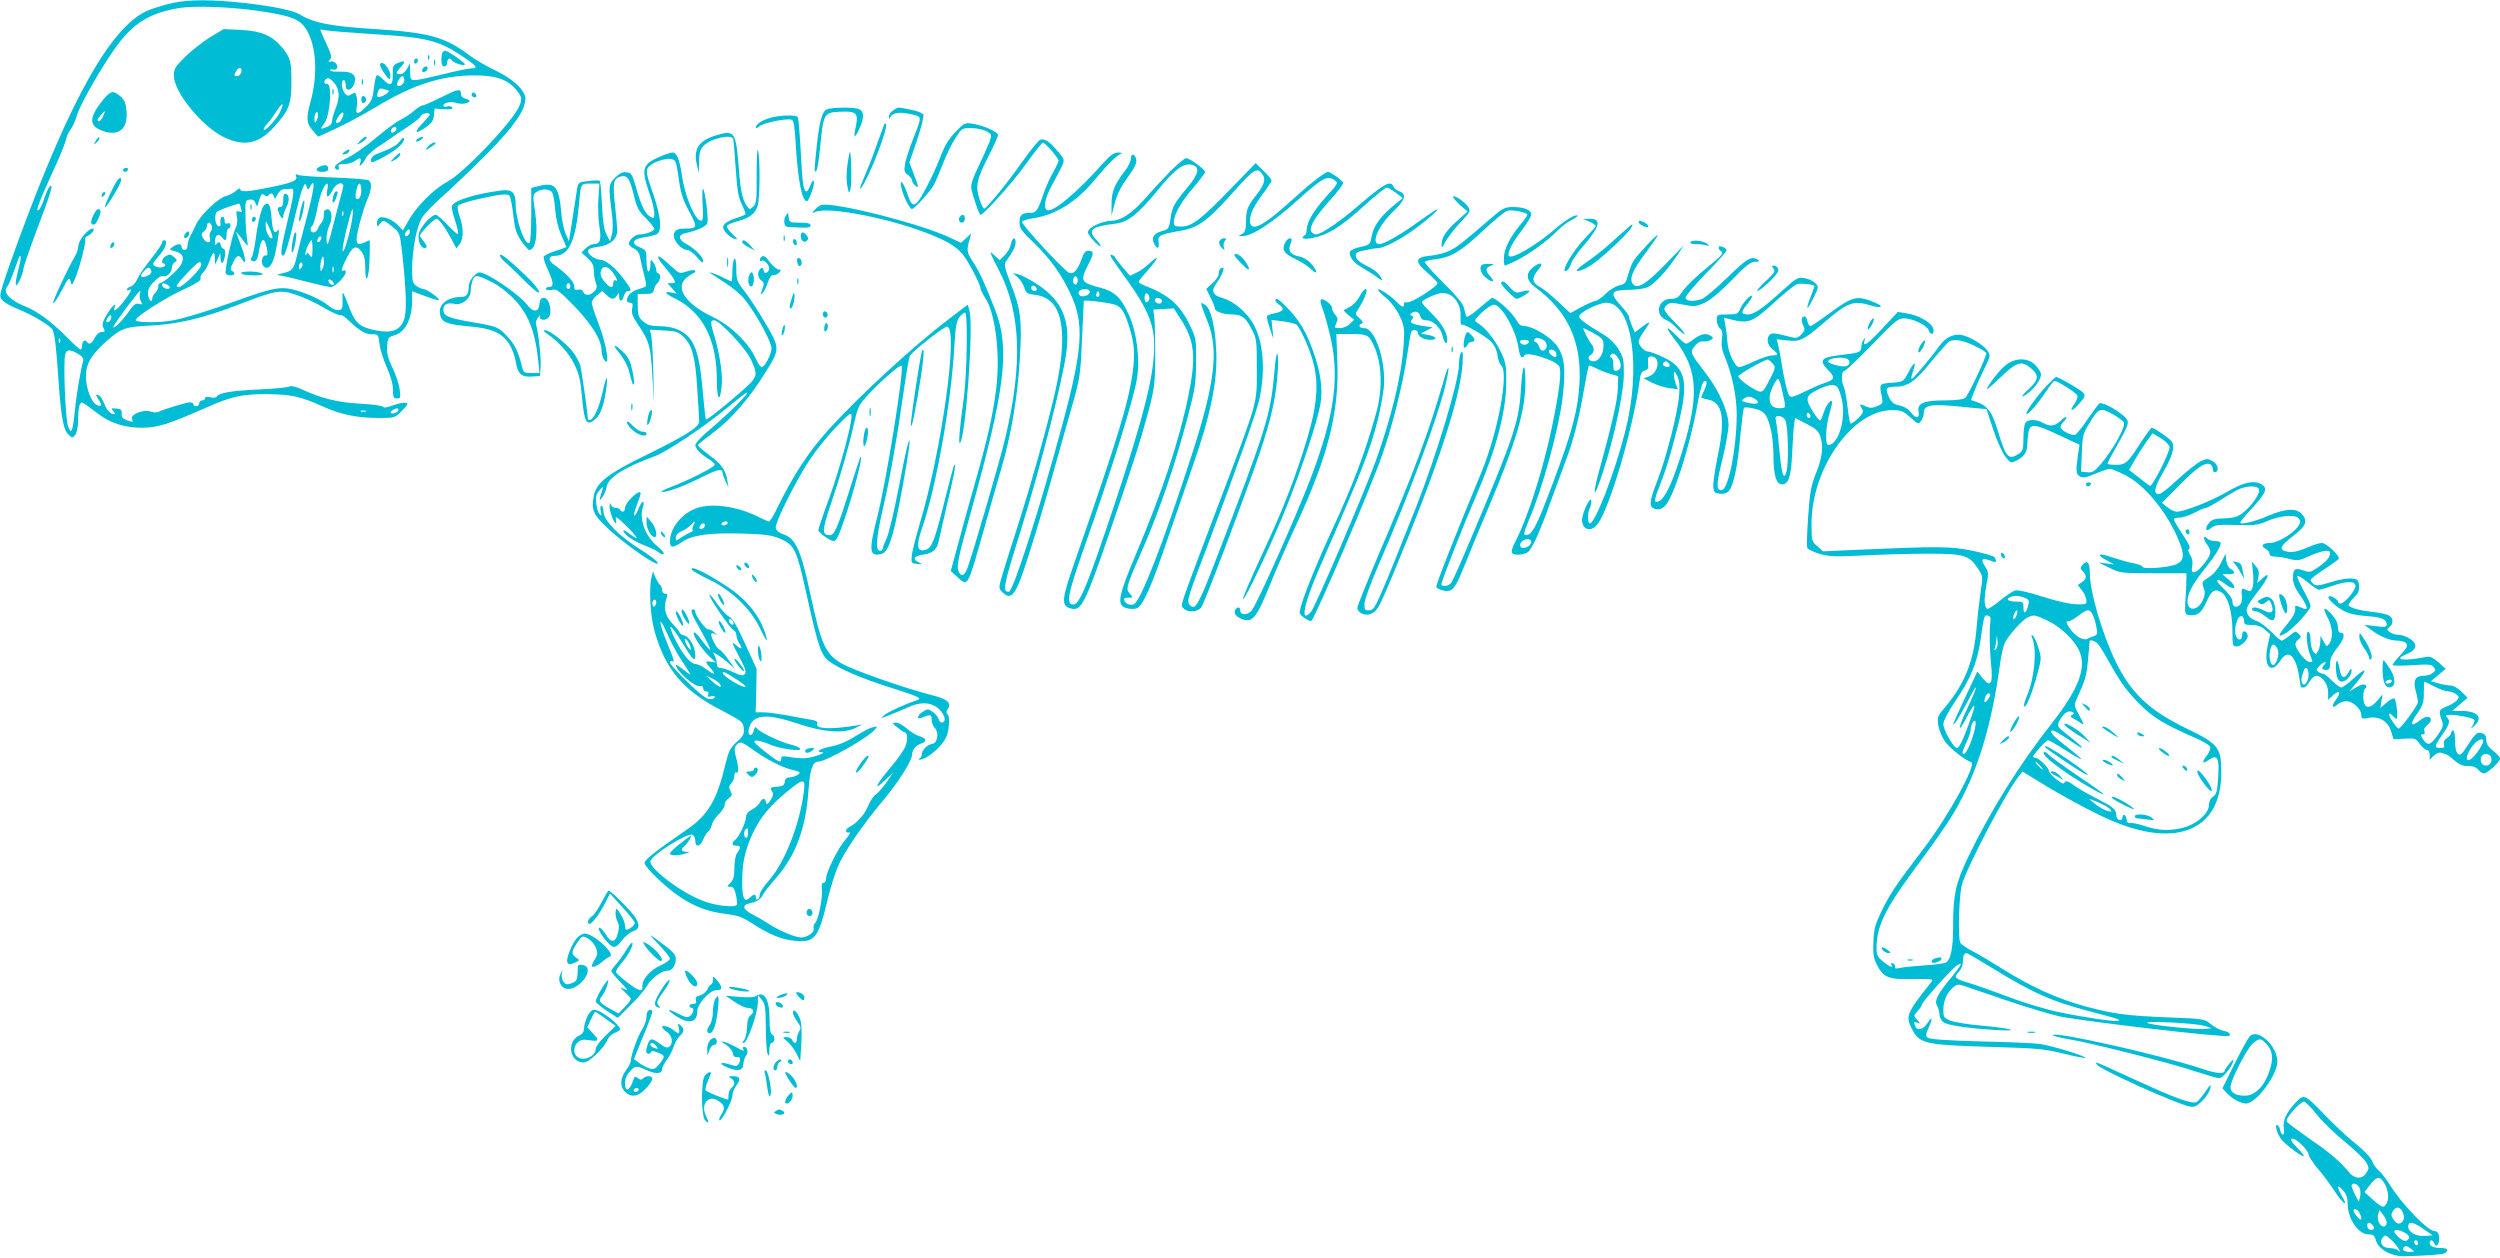 <?xml version="1.0" standalone="no"?>
<!DOCTYPE svg PUBLIC "-//W3C//DTD SVG 20010904//EN"
 "http://www.w3.org/TR/2001/REC-SVG-20010904/DTD/svg10.dtd">
<svg version="1.0" xmlns="http://www.w3.org/2000/svg"
 width="1280pt" height="644pt" viewBox="0 0 1280 644"
 preserveAspectRatio="xMidYMid meet">
<g transform="translate(0,644) scale(0.1,-0.1)"
fill="#00bcd4" stroke="none">
<path d="M885 6425 c-33 -7 -86 -23 -119 -35 -191 -73 -404 -448 -677 -1195
-28 -77 -61 -170 -72 -207 -20 -64 -20 -68 -3 -87 10 -11 43 -29 74 -42 74
-29 170 -86 181 -107 11 -22 19 -85 31 -267 13 -183 25 -247 51 -271 20 -18
21 -18 35 1 8 11 14 43 14 79 0 34 4 67 9 75 10 16 5 19 91 -46 65 -50 138
-73 228 -73 82 1 130 16 337 107 119 53 180 66 300 65 123 -1 171 -11 283 -61
97 -44 178 -61 295 -61 78 0 80 1 115 37 32 32 34 38 18 41 -10 2 -38 -4 -63
-13 -28 -11 -48 -14 -52 -8 -3 6 -55 13 -116 16 -114 6 -199 27 -296 72 -33
15 -58 21 -68 16 -9 -5 -77 -11 -151 -15 -142 -6 -208 -17 -220 -36 -4 -7 -18
-8 -33 -4 -17 4 -27 2 -27 -5 0 -6 -7 -11 -15 -11 -8 0 -15 -7 -15 -15 0 -8
-7 -15 -15 -15 -8 0 -15 5 -15 10 0 6 -8 10 -17 10 -18 0 -134 -35 -163 -49
-8 -4 -26 -3 -40 2 -34 13 -103 -15 -94 -37 7 -19 4 -19 -30 -6 -19 7 -25 16
-23 32 2 19 -4 24 -27 26 -27 3 -29 2 -16 -13 13 -15 12 -17 -5 -14 -11 3 -26
18 -33 34 -21 49 -28 59 -42 63 -11 4 -10 -2 4 -22 19 -30 17 -40 -7 -30 -28
10 -57 86 -57 146 0 65 26 110 105 181 74 66 96 74 225 80 141 7 274 39 450
107 191 74 214 78 295 51 37 -12 101 -41 142 -66 42 -24 80 -42 86 -38 5 3 28
-13 50 -35 50 -48 82 -65 118 -64 24 1 27 -3 32 -48 3 -27 20 -82 38 -122 20
-47 32 -88 31 -115 0 -37 3 -43 20 -43 19 0 20 4 14 47 -3 27 -20 76 -37 111
-23 48 -29 74 -27 109 3 43 6 47 34 55 57 15 93 81 94 175 l0 52 66 -25 c37
-14 69 -23 71 -20 7 6 -62 56 -78 56 -8 0 -25 7 -37 16 -19 13 -22 24 -22 87
1 105 24 222 53 266 14 21 65 73 114 116 48 43 147 138 218 209 133 134 195
223 195 280 0 43 -64 103 -155 146 -44 21 -105 56 -135 79 -119 90 -204 114
-465 131 -242 15 -330 32 -400 76 -31 20 -140 43 -287 59 -161 18 -282 18
-363 0z m433 -40 c148 -21 205 -39 235 -75 64 -75 79 -236 38 -387 -25 -91
-23 -114 14 -156 l24 -27 95 44 c53 24 144 74 204 110 186 112 328 158 492
160 114 1 174 -18 220 -70 34 -40 36 -53 14 -97 -45 -87 -282 -334 -364 -378
-67 -35 -157 -125 -197 -196 l-30 -53 -22 24 c-28 30 -75 50 -96 42 -8 -3 -15
-16 -15 -28 1 -21 2 -22 14 -5 18 23 21 22 65 -14 38 -30 38 -31 50 -132 22
-206 25 -309 8 -348 -21 -51 -61 -66 -140 -51 -81 15 -107 36 -135 108 -40
103 -40 103 -38 49 1 -44 -2 -50 -20 -53 -12 -2 -35 8 -52 23 -37 31 -119 68
-188 84 -60 14 -106 5 -286 -60 -144 -52 -249 -84 -316 -98 -66 -14 -189 -14
-197 -1 -8 13 146 113 251 161 59 27 84 44 81 53 -3 8 3 22 13 31 11 10 24 34
31 54 17 52 29 61 29 21 l1 -35 14 30 13 30 1 -28 c1 -36 17 -27 23 14 3 20 0
33 -9 36 -7 3 -13 11 -13 19 0 17 -17 18 -23 2 -3 -7 -6 -1 -6 14 -1 33 18 47
34 25 18 -25 25 -21 25 13 0 17 5 30 10 30 6 0 10 7 10 16 0 10 -6 14 -15 10
-10 -4 -15 1 -15 14 0 11 -4 20 -10 20 -10 0 -14 -14 -11 -39 2 -7 -4 -11 -11
-9 -18 6 -22 62 -6 75 12 9 111 44 114 40 1 -1 5 -12 8 -24 6 -19 4 -22 -10
-16 -15 5 -16 2 -11 -26 4 -20 2 -43 -7 -59 -17 -33 -58 -221 -50 -233 7 -12
44 -12 44 0 0 5 -6 11 -12 14 -10 3 -9 13 4 40 19 41 32 46 47 20 20 -36 21
-4 3 48 -11 30 -23 63 -27 74 l-7 20 17 -20 c9 -11 23 -29 31 -40 14 -19 14
-17 9 20 -4 22 -8 76 -8 120 -2 76 -1 80 21 83 16 2 25 -3 31 -20 6 -13 10
-18 10 -11 1 6 6 24 11 38 8 22 13 25 24 16 10 -8 16 -9 21 -1 10 15 23 12 28
-7 3 -15 6 -13 17 10 8 17 22 28 37 29 12 0 29 1 36 2 16 1 12 -32 -24 -179
-32 -132 -36 -169 -17 -163 8 3 29 73 49 161 20 86 41 169 49 184 11 26 13 26
20 8 7 -19 7 -19 18 0 28 51 22 -9 -16 -153 -23 -86 -47 -179 -53 -207 -15
-64 -22 -72 -72 -84 -23 -5 -33 -9 -22 -10 11 -1 72 -14 135 -31 63 -16 123
-30 133 -30 22 0 77 55 77 77 0 8 -5 11 -10 8 -17 -10 -11 13 15 64 30 60 48
68 75 34 14 -18 20 -41 20 -79 0 -98 19 -67 22 36 2 55 2 100 1 100 -1 0 -14
-5 -28 -12 -44 -20 -49 -1 -25 93 12 46 30 104 41 128 22 50 24 86 7 98 -7 4
-87 11 -178 14 -91 3 -173 9 -183 13 -13 6 -16 5 -11 -7 8 -22 -16 -32 -133
-56 -116 -24 -153 -26 -153 -9 0 6 -10 2 -22 -9 -13 -11 -36 -23 -52 -27 -37
-9 -128 -95 -151 -143 -10 -21 -24 -50 -32 -65 -7 -14 -13 -36 -13 -47 0 -12
-6 -21 -15 -21 -8 0 -15 7 -15 15 0 19 -20 19 -46 1 -18 -14 -18 -15 8 -21 42
-11 53 -29 38 -64 -11 -28 -93 -101 -112 -101 -4 0 -8 -8 -8 -19 0 -10 -7 -24
-15 -31 -8 -7 -15 -19 -15 -26 0 -28 -19 -13 -22 17 -2 25 4 40 30 66 19 21
38 33 47 29 18 -7 45 19 45 44 0 11 7 23 15 28 14 7 13 10 -4 26 -15 14 -24
15 -40 6 -22 -11 -29 -40 -10 -40 5 0 7 -4 4 -10 -8 -12 -35 -13 -54 -1 -12 8
-8 17 22 50 35 39 49 81 27 81 -5 0 -10 -6 -10 -12 0 -7 -25 -44 -56 -83 -31
-38 -63 -85 -71 -104 -8 -18 -23 -35 -34 -38 -10 -3 -19 -10 -19 -15 0 -5 5
-6 10 -3 21 13 9 -13 -26 -58 -37 -47 -59 -61 -47 -30 12 31 -16 3 -43 -42
-20 -36 -23 -48 -14 -64 9 -18 8 -21 -9 -21 -13 0 -27 -12 -36 -30 -16 -31
-29 -37 -40 -20 -9 15 -25 2 -25 -21 0 -10 -4 -19 -8 -19 -4 0 -34 27 -67 61
-83 83 -152 135 -216 160 -83 34 -118 74 -90 105 7 7 24 50 57 143 2 8 7 12 9
9 3 -3 -1 -31 -10 -64 -21 -81 -19 -110 6 -59 10 22 19 48 19 58 0 10 28 91
61 180 78 206 92 250 77 245 -6 -2 -19 -28 -29 -57 -9 -29 -22 -58 -29 -64
-23 -22 -2 36 65 182 36 77 68 155 72 173 3 18 14 42 23 53 10 11 25 45 34 75
19 64 150 288 219 375 84 106 166 152 312 175 75 11 252 5 393 -15z m597 -120
c262 -16 327 -31 440 -105 83 -54 97 -70 61 -70 -15 0 -81 -13 -146 -30 -65
-16 -130 -30 -144 -30 -24 0 -26 4 -26 43 l-1 42 -15 -27 c-8 -16 -23 -28 -34
-28 -26 0 -25 8 2 37 27 28 20 37 -16 20 -21 -9 -26 -18 -25 -42 3 -73 -10
-84 -51 -40 -12 13 -27 22 -31 19 -4 -2 -11 -33 -15 -67 -6 -52 -12 -67 -40
-94 -40 -41 -55 -42 -48 -3 4 16 3 41 0 55 -6 22 -9 24 -27 12 -17 -10 -22 -9
-35 7 -16 23 -19 66 -4 66 6 0 10 -12 10 -26 0 -35 31 -29 44 9 15 42 -11 63
-74 60 -28 -1 -50 2 -50 7 0 5 6 7 14 4 8 -3 17 0 21 6 10 15 -15 42 -33 35
-12 -4 -13 -3 -2 10 10 12 6 27 -19 81 -17 36 -31 69 -31 71 0 3 10 2 23 -1
12 -4 126 -13 252 -21z m155 -235 c0 -20 -25 -38 -36 -27 -8 7 15 47 26 47 6
0 10 -9 10 -20z m-362 -11 c30 -32 34 -73 12 -130 -11 -27 -20 -59 -20 -70 0
-12 -10 -23 -26 -29 -36 -14 -37 -13 -13 19 29 39 41 201 15 201 -16 0 -21 11
-9 23 11 11 21 8 41 -14z m273 -39 c18 0 8 -17 -17 -29 -32 -14 -38 -10 -29
19 4 14 12 19 22 16 8 -3 19 -6 24 -6z m-360 -157 c-9 -16 -10 -15 -11 8 0 14
3 29 8 33 12 12 14 -22 3 -41z m129 8 c-10 -20 -30 -29 -30 -13 0 4 8 18 17
32 19 27 30 12 13 -19z m-75 -367 c-7 -42 7 -39 30 7 19 36 61 42 51 7 -3 -13
-23 -88 -44 -168 -32 -125 -37 -139 -40 -103 -2 25 4 57 14 78 20 42 12 88
-14 83 -11 -3 -16 -12 -14 -27 1 -13 -4 -31 -11 -40 -8 -9 -17 -24 -20 -33 -4
-10 -13 -18 -22 -18 -17 0 -20 21 -5 36 6 6 17 46 25 89 14 72 36 125 51 125
4 0 3 -16 -1 -36z m175 2 c0 -33 -14 -55 -27 -42 -9 8 7 76 17 76 6 0 10 -15
10 -34z m-60 -213 c-12 -49 -26 -92 -31 -98 -13 -13 2 66 33 180 22 78 19 6
-2 -82z m-33 85 c-3 -8 -6 -5 -6 6 -1 11 2 17 5 13 3 -3 4 -12 1 -19z m-673
-54 c4 -9 1 -22 -5 -30 -6 -7 -8 -22 -4 -34 9 -28 -21 -27 -36 2 -9 17 -9 24
5 33 9 7 16 20 16 29 0 21 16 21 24 0z m1007 -47 c-16 -16 -26 0 -10 19 9 11
15 12 17 4 2 -6 -1 -17 -7 -23z m-447 -22 c-4 -8 -10 -15 -15 -15 -4 0 -6 7
-3 15 4 8 10 15 15 15 4 0 6 -7 3 -15z m-44 -52 c-1 -44 -2 -47 -15 -29 -11
15 -15 16 -16 5 0 -9 -2 -10 -5 -2 -5 11 22 73 31 73 3 0 5 -21 5 -47z m51
-100 c-9 -16 -10 -15 -11 9 0 14 3 35 8 45 6 15 8 14 10 -9 2 -15 -1 -35 -7
-45z m-621 20 c0 -21 -94 -113 -116 -113 -20 0 -12 12 55 83 49 50 61 57 61
30z m511 -16 c-8 -8 -11 -7 -11 4 0 20 13 34 18 19 3 -7 -1 -17 -7 -23z m166
-19 c-3 -7 -5 -2 -5 12 0 14 2 19 5 13 2 -7 2 -19 0 -25z m-933 7 c4 -10 -3
-20 -19 -27 -33 -15 -43 -3 -20 22 22 24 31 25 39 5z m934 -64 c3 -8 -1 -12
-9 -9 -7 2 -15 10 -17 17 -3 8 1 12 9 9 7 -2 15 -10 17 -17z m-848 -11 c8 -5
11 -12 8 -16 -10 -9 -38 3 -38 16 0 12 10 13 30 0z m-144 -46 c-3 -8 -1 -25 5
-36 9 -17 8 -19 -9 -14 -16 5 -27 -2 -50 -36 -33 -47 -82 -97 -82 -82 0 11
129 184 137 184 3 0 2 -7 -1 -16z m-149 -129 c-4 -8 -11 -15 -17 -15 -7 0 -7
6 0 21 13 23 26 19 17 -6z m-260 -117 c-3 -8 -6 -5 -6 6 -1 11 2 17 5 13 3 -3
4 -12 1 -19z m101 -65 c14 -9 21 -20 18 -31 -12 -39 -36 -179 -42 -250 -4 -42
-10 -86 -14 -97 -7 -18 -9 -17 -21 10 -14 33 -26 328 -15 371 7 27 27 27 74
-3z m1632 -282 c0 -11 -31 -24 -39 -16 -3 3 1 10 9 15 19 12 30 12 30 1z
m-167 -8 c-7 -2 -19 -2 -25 0 -7 3 -2 5 12 5 14 0 19 -2 13 -5z"/>
<path d="M1075 6249 c-38 -24 -96 -69 -127 -100 -51 -50 -58 -62 -58 -96 0
-83 141 -257 252 -313 107 -53 182 -38 264 53 73 81 86 115 86 223 0 111 -4
127 -48 181 -49 60 -107 85 -212 90 l-87 4 -70 -42z m159 -182 c-3 -9 -12 -17
-20 -17 -17 0 -17 5 -2 30 14 22 32 12 22 -13z m198 -204 c-22 -41 -82 -104
-82 -85 0 6 8 19 19 29 10 10 30 38 45 61 33 53 45 49 18 -5z"/>
<path d="M2255 5940 c-44 -22 -85 -40 -92 -40 -7 0 -27 -13 -45 -29 -18 -15
-49 -36 -69 -45 -19 -9 -75 -50 -124 -92 -50 -41 -113 -86 -142 -100 -55 -27
-77 -46 -66 -57 12 -12 22 -7 17 8 -5 12 2 15 28 15 19 0 43 7 54 15 27 21 36
18 29 -7 -6 -18 -5 -20 5 -11 7 6 18 22 24 35 6 12 34 38 61 56 28 18 59 39
70 47 11 9 48 33 81 55 34 22 65 47 68 55 5 15 46 22 46 8 0 -4 -17 -24 -37
-45 -46 -47 -38 -58 15 -21 32 22 41 35 44 63 l3 34 49 -3 c34 -2 46 1 41 9
-4 6 -15 8 -26 5 -10 -4 -19 -2 -19 4 0 15 37 23 63 15 25 -9 58 -6 70 6 5 4
-3 10 -17 14 -17 4 -26 13 -26 26 0 28 -15 25 -105 -20z m-225 -159 c0 -12
-20 -25 -27 -18 -7 7 6 27 18 27 5 0 9 -4 9 -9z"/>
<path d="M527 5928 c-69 -86 -73 -128 -12 -154 88 -37 140 1 133 95 -4 44 -10
59 -32 78 -37 32 -50 29 -89 -19z m1 -83 c-10 -23 -28 -34 -28 -18 0 7 31 43
36 43 2 0 -2 -11 -8 -25z"/>
<path d="M2416 5962 c-3 -6 -1 -14 5 -17 15 -10 25 3 12 16 -7 7 -13 7 -17 1z"/>
<path d="M490 5718 c-12 -22 -12 -22 6 -6 10 10 15 20 12 24 -4 3 -12 -5 -18
-18z"/>
<path d="M1844 5719 c-19 -22 -19 -22 3 -10 24 12 39 31 25 31 -5 0 -17 -10
-28 -21z"/>
<path d="M2048 5718 c-14 -21 -42 -37 -125 -69 -22 -8 -33 -39 -15 -39 5 0 33
13 63 30 61 33 103 72 97 91 -2 7 -10 2 -20 -13z"/>
<path d="M2140 5730 c-8 -5 -12 -11 -9 -14 3 -3 14 1 25 9 21 16 8 20 -16 5z"/>
<path d="M2196 5694 c-24 -23 -19 -27 9 -8 14 9 25 18 25 20 0 10 -20 3 -34
-12z"/>
<path d="M1766 5664 c-17 -12 -17 -14 -4 -14 9 0 20 5 23 11 11 17 2 18 -19 3z"/>
<path d="M2019 5634 c-23 -25 -23 -26 -2 -15 23 12 38 29 31 37 -3 2 -15 -8
-29 -22z"/>
<path d="M1643 5589 c-33 -12 -28 -29 7 -29 19 0 30 5 30 14 0 21 -11 25 -37
15z"/>
<path d="M630 5570 c0 -5 4 -10 9 -10 6 0 13 5 16 10 3 6 -1 10 -9 10 -9 0
-16 -4 -16 -10z"/>
<path d="M602 5518 c-19 -25 -72 -138 -64 -138 10 0 82 120 82 137 0 16 -5 16
-18 1z"/>
<path d="M527 5453 c-4 -3 -7 -11 -7 -17 0 -6 5 -5 12 2 6 6 9 14 7 17 -3 3
-9 2 -12 -2z"/>
<path d="M1450 5416 c0 -26 -4 -36 -16 -36 -11 0 -14 -6 -9 -22 9 -30 25 -47
25 -27 0 9 7 30 16 47 17 35 16 63 -3 70 -9 2 -13 -8 -13 -32z"/>
<path d="M1541 5373 c-7 -29 -11 -58 -9 -65 3 -7 10 10 17 39 7 29 11 58 9 65
-3 7 -10 -10 -17 -39z"/>
<path d="M1282 5380 c0 -14 2 -19 5 -12 2 6 2 18 0 25 -3 6 -5 1 -5 -13z"/>
<path d="M1355 5392 c-15 -10 -34 -84 -46 -177 -6 -44 -15 -85 -20 -92 -7 -7
-6 -14 1 -18 18 -11 29 4 36 50 10 69 30 75 41 11 4 -28 3 -36 -8 -34 -16 4
-25 -40 -11 -54 24 -24 47 2 61 64 20 96 24 136 12 118 -16 -23 -26 -3 -31 68
-5 63 -14 80 -35 64z m39 -171 c-11 -11 -34 32 -34 63 0 30 1 30 20 -13 11
-24 18 -47 14 -50z"/>
<path d="M477 5336 c-15 -33 -14 -46 5 -46 11 0 38 62 32 72 -10 15 -21 7 -37
-26z"/>
<path d="M1290 5314 c0 -8 5 -12 10 -9 6 3 10 10 10 16 0 5 -4 9 -10 9 -5 0
-10 -7 -10 -16z"/>
<path d="M450 5257 c-26 -20 -50 -60 -50 -82 0 -11 -7 -31 -15 -45 -39 -67
-116 -231 -113 -242 2 -6 22 22 43 63 35 67 40 72 46 49 6 -24 7 -24 24 15 22
51 59 195 51 202 -3 4 4 11 16 17 22 11 37 36 21 36 -4 0 -15 -6 -23 -13z"/>
<path d="M951 5246 c-8 -9 -11 -19 -7 -23 9 -9 29 13 24 27 -2 8 -8 7 -17 -4z"/>
<path d="M1507 5243 c-3 -5 -8 -30 -12 -58 -8 -61 9 -41 19 23 6 39 3 52 -7
35z"/>
<path d="M566 5185 c-3 -8 -1 -15 3 -15 5 0 11 7 15 15 3 8 1 15 -3 15 -5 0
-11 -7 -15 -15z"/>
<path d="M1235 5040 c3 -5 32 -10 63 -10 41 0 53 3 42 10 -20 13 -113 13 -105
0z"/>
<path d="M2267 6173 c-4 -3 -7 -21 -7 -40 0 -23 5 -33 15 -33 8 0 15 9 15 20
0 21 14 27 24 11 9 -14 66 -32 66 -20 0 9 -87 69 -100 69 -4 0 -10 -3 -13 -7z"/>
<path d="M2191 6144 c0 -11 3 -14 6 -6 3 7 2 16 -1 19 -3 4 -6 -2 -5 -13z"/>
<path d="M2120 6124 c0 -8 5 -12 10 -9 6 3 10 10 10 16 0 5 -4 9 -10 9 -5 0
-10 -7 -10 -16z"/>
<path d="M2222 6120 c0 -14 2 -19 5 -12 2 6 2 18 0 25 -3 6 -5 1 -5 -13z"/>
<path d="M1946 6112 c-3 -5 7 -26 22 -48 20 -29 27 -35 30 -22 7 35 -37 94
-52 70z"/>
<path d="M2165 6089 c-4 -6 -5 -13 -2 -16 7 -7 27 6 27 18 0 12 -17 12 -25 -2z"/>
<path d="M1852 6020 c0 -14 2 -19 5 -12 2 6 2 18 0 25 -3 6 -5 1 -5 -13z"/>
<path d="M1850 5930 c0 -13 5 -20 13 -17 6 2 12 10 12 17 0 7 -6 15 -12 18 -8
2 -13 -5 -13 -18z"/>
<path d="M1702 5970 c0 -14 2 -19 5 -12 2 6 2 18 0 25 -3 6 -5 1 -5 -13z"/>
<path d="M1706 5434 c-9 -36 1 -43 14 -10 12 33 12 36 1 36 -5 0 -12 -12 -15
-26z"/>
<path d="M4233 5880 c-24 -10 -38 -62 -53 -204 -12 -116 -12 -122 0 -110 5 5
14 63 20 129 16 164 19 169 101 173 84 4 95 -7 81 -75 -14 -62 -7 -67 18 -12
25 56 25 86 1 99 -23 12 -137 12 -168 0z"/>
<path d="M4572 5874 c-12 -8 -22 -23 -21 -32 0 -11 2 -13 6 -4 10 24 48 31
104 18 62 -14 61 -7 14 -128 -19 -48 -38 -106 -41 -128 -6 -35 -4 -43 15 -56
11 -8 21 -21 21 -28 0 -8 8 -20 17 -27 19 -16 18 -9 -13 72 l-18 47 39 114
c21 63 36 122 33 130 -4 9 -30 20 -64 26 -71 15 -65 15 -92 -4z"/>
<path d="M3944 5837 c-44 -13 -74 -33 -74 -50 0 -5 8 -3 18 6 19 18 142 43
165 34 11 -4 16 -33 21 -124 11 -183 32 -293 57 -293 11 0 42 86 36 102 -3 8
-10 -1 -17 -19 -7 -18 -16 -33 -20 -33 -16 0 -22 38 -30 202 -5 93 -12 172
-15 178 -8 13 -89 11 -141 -3z"/>
<path d="M4526 5800 c-3 -8 -21 -58 -40 -110 -18 -52 -46 -122 -60 -154 -41
-92 -21 -79 23 15 46 99 94 236 88 252 -3 8 -7 7 -11 -3z"/>
<path d="M4891 5763 c-32 -33 -54 -69 -71 -113 -28 -77 -91 -205 -118 -239
-25 -31 -37 -22 -57 39 -20 59 -41 80 -30 29 9 -42 42 -109 54 -109 13 0 97
93 114 126 8 16 29 65 46 109 17 44 46 103 64 130 33 50 33 50 85 49 29 -1 63
-9 77 -18 23 -15 24 -18 11 -53 -8 -21 -33 -76 -55 -123 -30 -61 -41 -94 -38
-115 4 -25 35 -120 45 -134 8 -13 162 158 233 257 44 61 84 112 89 112 11 0
80 -80 80 -93 0 -5 -13 -33 -29 -61 -16 -28 -39 -80 -51 -116 -26 -77 -35 -90
-65 -90 -43 0 -55 -10 -55 -48 0 -31 9 -44 74 -106 80 -77 141 -161 187 -260
71 -153 64 -279 -42 -671 -116 -432 -252 -855 -274 -855 -34 0 -28 28 60 310
104 334 215 768 235 918 21 161 -21 262 -147 345 -38 25 -82 48 -98 52 l-30 7
24 -20 c13 -11 29 -35 35 -53 10 -31 15 -34 58 -39 142 -17 173 -191 94 -524
-48 -201 -116 -441 -182 -649 -31 -95 -66 -207 -79 -250 -23 -78 -23 -79 -3
-99 38 -38 60 -21 95 72 38 103 117 361 184 605 28 99 66 236 86 305 32 114
36 142 43 315 5 105 9 192 9 194 2 8 146 -11 166 -21 30 -16 42 -36 64 -103
29 -88 33 -144 21 -237 -23 -165 -75 -335 -299 -979 -67 -192 -69 -222 -16
-235 52 -13 71 26 201 404 118 343 156 464 197 617 28 109 31 134 32 275 0 85
-2 173 -5 195 l-5 40 52 3 53 3 39 -61 c67 -104 76 -191 36 -384 -46 -228
-133 -491 -268 -811 -91 -216 -100 -262 -54 -277 15 -6 39 -7 53 -4 34 9 76
102 169 376 41 118 96 280 124 360 92 264 126 434 118 588 -7 131 -27 211 -57
231 -28 19 -28 19 16 -94 54 -142 33 -313 -86 -680 -144 -445 -261 -746 -295
-759 -19 -7 -42 2 -49 20 -4 10 2 14 21 14 25 0 26 1 8 20 -23 25 -20 34 69
237 82 188 167 436 228 672 37 139 41 169 42 276 1 115 0 123 -30 186 -52 109
-109 159 -236 208 -16 6 -28 14 -28 18 0 5 23 33 50 63 53 60 58 81 7 33 -17
-17 -47 -39 -66 -48 l-35 -17 -38 43 c-20 24 -38 47 -38 50 0 4 -7 10 -16 13
-20 8 -13 -4 83 -137 88 -123 125 -205 131 -288 11 -154 -39 -362 -204 -859
-136 -406 -176 -505 -209 -505 -38 0 -29 50 53 283 143 404 255 763 273 872
17 100 -1 242 -42 330 -40 88 -72 117 -145 137 -101 26 -105 34 -62 119 29 56
30 69 4 70 -19 1 -26 -7 -40 -47 -19 -52 -37 -72 -60 -67 -21 4 -247 249 -243
262 2 6 26 14 53 18 119 17 226 84 322 201 65 78 109 121 132 130 8 3 2 6 -13
6 -23 1 -40 -11 -80 -56 -140 -156 -260 -255 -287 -238 -19 12 -10 60 25 125
77 144 73 123 31 175 -43 51 -67 68 -91 59 -9 -4 -52 -57 -95 -118 -74 -105
-174 -227 -190 -234 -5 -2 -16 20 -25 48 -22 67 -15 100 46 220 27 53 49 102
49 108 0 16 -73 49 -128 58 -42 7 -45 5 -91 -43z m625 -769 c-4 -12 -10 -14
-17 -7 -5 5 -7 17 -3 27 4 12 10 14 17 7 5 -5 7 -17 3 -27z m-208 -32 c2 -7
-3 -12 -12 -12 -9 0 -16 7 -16 16 0 17 22 14 28 -4z m272 -16 c0 -18 -39 -31
-52 -18 -15 15 0 32 28 32 14 0 24 -6 24 -14z m46 -23 c-10 -10 -19 5 -10 18
6 11 8 11 12 0 2 -7 1 -15 -2 -18z m259 -8 c0 -10 -6 -20 -12 -22 -8 -3 -13 5
-13 22 0 17 5 25 13 23 6 -3 12 -13 12 -23z m65 -15 c0 -14 -15 -19 -29 -10
-17 10 -5 31 14 23 8 -3 15 -9 15 -13z"/>
<path d="M3660 5745 c-83 -26 -111 -71 -92 -148 l10 -42 1 58 c1 47 6 63 25
82 37 37 142 60 150 33 2 -7 8 -76 13 -153 8 -113 14 -148 32 -183 12 -24 20
-47 17 -50 -4 -3 -27 -13 -53 -21 -62 -21 -75 -42 -44 -75 12 -13 32 -27 44
-30 16 -4 14 1 -12 25 -18 16 -31 35 -29 42 3 6 25 17 50 23 65 17 96 40 108
83 11 41 12 243 1 281 -4 14 -7 -41 -7 -122 1 -130 -1 -149 -17 -165 -18 -17
-19 -17 -33 2 -20 27 -32 77 -39 165 -17 222 -20 227 -125 195z"/>
<path d="M4348 5650 c-14 -68 -17 -126 -9 -165 7 -37 8 -38 15 -15 4 14 6 68
4 120 -2 69 -5 86 -10 60z"/>
<path d="M3374 5636 c-88 -40 -93 -60 -44 -200 11 -33 20 -72 20 -88 0 -26 -2
-28 -20 -18 -26 14 -47 56 -73 148 -20 70 -24 77 -50 80 -20 2 -35 -5 -57 -27
-34 -33 -35 -45 -19 -170 8 -56 8 -98 2 -121 l-10 -35 -18 35 c-13 26 -19 65
-23 153 -3 65 -8 120 -12 122 -4 2 -30 2 -58 -2 -48 -5 -52 -8 -57 -37 -2 -17
-13 -85 -23 -151 l-19 -120 -17 38 c-9 21 -19 69 -22 105 -11 134 -31 160
-109 141 l-45 -11 0 -139 c0 -76 -4 -140 -9 -143 -24 -15 -71 119 -71 200 0
60 -20 77 -79 68 -135 -18 -236 -51 -247 -78 -3 -7 4 -41 16 -76 12 -34 18
-65 15 -68 -3 -3 -27 18 -53 46 -27 29 -54 52 -60 52 -26 0 -83 -65 -88 -100
-6 -38 14 -76 35 -69 9 3 6 12 -8 31 -12 14 -21 29 -21 32 0 12 73 86 84 86
13 -1 41 -37 77 -103 l26 -49 17 23 c20 29 20 81 0 138 -8 24 -13 50 -10 57 2
6 44 21 93 32 127 29 160 32 172 19 5 -7 14 -51 19 -98 8 -72 15 -94 41 -133
18 -25 36 -46 40 -46 34 0 47 81 31 192 -13 85 -12 92 5 104 27 20 72 18 83
-3 5 -10 12 -50 15 -89 3 -43 15 -92 31 -128 14 -32 26 -60 26 -61 0 -1 -25
-10 -56 -20 -30 -9 -58 -23 -60 -29 -3 -7 7 -37 21 -67 31 -67 32 -89 4 -89
-11 0 -17 -5 -14 -10 3 -6 18 -7 32 -4 22 6 36 -4 112 -82 91 -94 141 -175
141 -229 0 -17 7 -40 16 -51 28 -35 9 83 -30 185 -20 51 -36 101 -36 111 0 10
12 28 27 39 l26 21 22 -20 c26 -25 41 -25 54 -2 9 15 10 15 11 -5 0 -31 16
-29 24 2 4 14 13 25 21 25 21 0 19 7 -21 61 -42 57 -93 99 -120 99 -25 0 -64
27 -64 45 0 10 17 17 52 21 63 9 98 39 98 84 0 17 -5 74 -11 127 -13 115 -8
140 28 149 34 9 47 -8 69 -98 14 -60 24 -79 61 -115 23 -24 43 -48 43 -54 0
-12 -43 -29 -74 -29 -24 0 -56 -28 -56 -49 0 -6 11 -17 25 -23 14 -6 27 -21
29 -32 5 -23 24 -108 33 -143 4 -19 -1 -23 -36 -33 -37 -10 -61 -33 -61 -59 0
-6 7 -11 16 -11 13 0 15 -7 11 -29 -5 -24 1 -41 29 -82 58 -84 66 -112 74
-264 l8 -140 -3 160 c-2 88 -7 173 -11 189 l-7 28 71 -4 c62 -3 75 -7 101 -32
45 -43 61 -104 71 -266 5 -80 10 -155 10 -167 0 -30 -67 -72 -270 -172 -198
-96 -258 -143 -270 -211 -13 -73 -4 -94 76 -169 87 -81 257 -199 252 -174 -2
9 -41 40 -88 69 -108 66 -190 150 -190 193 0 17 -5 31 -10 31 -6 0 -8 -11 -4
-27 5 -22 4 -26 -6 -16 -7 6 -14 31 -17 55 -4 35 -1 48 17 68 18 21 21 22 15
5 -4 -11 -9 -29 -12 -40 -4 -20 -4 -20 11 -1 9 11 19 35 22 54 9 48 90 99 246
156 63 23 261 156 373 250 50 41 94 76 100 76 14 0 -90 -103 -182 -182 -47
-38 -83 -77 -83 -87 0 -18 27 -46 73 -74 15 -10 27 -21 27 -26 0 -12 -140 -83
-219 -112 -35 -13 -59 -25 -53 -27 19 -6 110 27 205 75 84 42 106 46 107 20 1
-7 7 -25 15 -42 l15 -30 -6 35 c-10 56 -29 82 -93 130 -33 25 -60 48 -58 51 1
4 39 34 85 69 89 66 183 176 264 308 72 115 72 120 -5 250 -35 60 -83 133
-106 162 -38 48 -41 57 -41 111 0 38 -4 58 -10 54 -5 -3 -10 -31 -10 -61 0
-30 -2 -54 -5 -54 -4 0 -19 7 -35 15 -17 9 -42 20 -57 25 -24 8 -25 8 -9 -3
111 -71 146 -99 178 -142 59 -78 128 -207 128 -239 0 -30 -35 -96 -51 -96 -5
0 -19 21 -31 47 -38 81 -129 168 -222 212 -137 65 -193 151 -130 200 14 11 30
22 37 24 7 2 9 8 5 12 -4 4 -23 2 -43 -5 -35 -12 -38 -11 -73 22 -21 19 -45
40 -54 47 -31 23 -21 -6 16 -46 18 -21 38 -48 45 -60 10 -21 9 -23 -10 -23
l-22 0 24 -26 24 -27 -27 5 c-41 8 -34 -5 17 -30 141 -68 215 -210 215 -414 0
-98 14 -125 24 -45 8 60 -6 161 -34 258 -24 80 -24 89 -4 89 28 0 162 -143
189 -201 30 -66 31 -79 5 -112 -25 -31 -229 -201 -235 -195 -3 2 -9 58 -15
124 -13 153 -27 222 -54 270 -29 53 -91 84 -168 84 -46 0 -62 5 -85 24 -24 21
-27 31 -28 82 l0 59 40 0 c33 0 41 4 43 22 2 12 10 27 18 33 16 14 19 50 4 50
-5 0 -10 8 -10 18 0 10 -7 27 -15 38 -14 18 -14 17 -15 -13 0 -18 -4 -33 -10
-33 -5 0 -10 25 -10 55 0 53 -1 55 -35 69 -47 20 -37 42 23 51 26 4 55 11 65
16 28 16 21 91 -18 204 -40 114 -41 126 -17 147 24 22 88 41 112 33 21 -7 22
-8 39 -125 8 -53 23 -95 51 -146 43 -78 41 -84 -20 -84 -44 0 -60 -10 -60 -37
0 -29 41 -73 69 -73 11 0 33 -17 50 -37 23 -28 31 -33 31 -20 0 22 -43 65 -88
89 -39 21 -41 46 -4 54 59 12 110 36 114 52 6 23 -12 165 -22 175 -4 5 -5 -30
-3 -77 5 -70 3 -86 -8 -86 -30 0 -83 126 -98 235 -12 81 -27 115 -48 114 -10
0 -41 -11 -69 -23z m-310 -213 c-3 -43 -1 -107 5 -142 11 -70 4 -91 -30 -91
-11 0 -29 -10 -41 -22 l-21 -21 31 -28 c24 -22 32 -37 32 -63 0 -19 5 -47 10
-62 8 -21 7 -31 -6 -45 -21 -23 -50 -25 -58 -3 -4 10 -14 14 -26 11 -16 -4
-20 0 -20 18 0 22 -39 64 -105 111 -30 21 -28 44 5 44 73 0 108 77 125 270 9
102 8 100 59 100 l45 0 -5 -77z m80 -387 c18 -29 21 -40 6 -31 -5 3 -10 -3
-10 -14 0 -25 -13 -27 -34 -5 -29 29 -38 53 -26 74 13 24 38 15 64 -24z m-224
-61 c0 -8 -4 -15 -10 -15 -5 0 -10 7 -10 15 0 8 5 15 10 15 6 0 10 -7 10 -15z"/>
<path d="M5790 5627 c0 -13 -14 -42 -31 -63 -52 -66 -69 -108 -68 -171 l0 -58
17 66 c12 46 32 85 65 130 32 43 47 72 45 88 -4 33 -28 40 -28 8z"/>
<path d="M5992 5563 c-37 -38 -96 -101 -131 -142 -63 -71 -121 -110 -166 -111
-54 -1 -125 -35 -125 -60 0 -13 51 -70 63 -70 6 0 -2 13 -17 29 -51 53 -31 71
96 86 64 8 112 46 213 168 91 112 135 144 178 133 42 -10 35 -46 -21 -113 -71
-85 -81 -103 -89 -163 -7 -49 -11 -54 -39 -62 -45 -11 -60 -32 -46 -63 16 -34
29 -31 24 5 -5 35 5 40 116 59 88 16 136 51 267 198 102 115 120 127 146 95
22 -27 14 -57 -30 -112 -42 -54 -51 -75 -51 -127 0 -51 -6 -67 -30 -76 -10 -3
-7 -6 8 -6 50 -2 156 67 290 188 126 113 149 125 187 97 18 -13 15 -17 -44
-82 -64 -70 -100 -131 -101 -171 0 -12 -4 -25 -10 -28 -24 -15 -6 -22 38 -14
79 15 142 54 259 159 61 55 116 100 123 100 6 0 27 -12 47 -27 l35 -27 -23
-19 c-89 -70 -128 -122 -138 -186 -6 -32 -10 -36 -55 -45 -27 -6 -51 -17 -54
-24 -8 -24 19 -59 62 -82 22 -13 56 -34 75 -48 28 -21 32 -22 23 -5 -15 26
-37 44 -86 68 -26 13 -42 28 -44 42 -3 18 4 23 48 32 28 6 59 11 68 11 33 0
138 58 213 118 43 33 80 66 85 73 10 16 -3 8 -101 -62 -87 -62 -170 -109 -192
-109 -47 0 -7 94 72 169 60 58 69 86 30 101 -14 5 -28 17 -31 25 -13 34 -47
15 -178 -97 -96 -83 -192 -148 -217 -148 -11 0 -22 7 -26 16 -9 25 20 73 96
158 40 44 70 84 68 90 -4 12 -65 56 -77 56 -16 0 -95 -62 -196 -154 -141 -128
-204 -157 -204 -96 0 37 20 77 72 146 21 28 38 55 38 60 0 6 -18 28 -41 49
l-40 40 -127 -131 c-153 -158 -200 -194 -254 -194 -33 0 -38 3 -38 23 1 39 36
102 99 175 33 39 61 76 61 81 0 14 -79 71 -97 71 -8 0 -44 -30 -81 -67z"/>
<path d="M7440 5432 c0 -6 17 -25 37 -43 l37 -32 -48 -43 c-59 -51 -86 -91
-85 -124 0 -23 2 -22 19 12 11 20 45 64 75 97 54 57 56 61 41 83 -17 26 -76
64 -76 50z"/>
<path d="M4204 5390 c-11 -4 -26 -16 -34 -26 -14 -16 -13 -17 5 -9 65 29 378
-32 580 -112 95 -38 136 -62 172 -103 26 -28 93 -156 93 -176 0 -7 11 -29 24
-49 52 -77 78 -287 57 -462 -17 -138 -44 -257 -111 -493 -32 -113 -73 -259
-90 -325 l-32 -119 31 -28 c59 -53 51 -68 146 267 24 88 61 214 80 280 51 173
84 362 96 561 13 203 6 261 -48 397 -28 72 -33 94 -24 106 36 50 51 79 51 99
0 32 -17 27 -24 -8 -3 -17 -17 -42 -31 -56 l-26 -26 -26 23 c-31 29 -30 26 25
-82 108 -214 118 -469 32 -839 -25 -112 -172 -614 -198 -682 -15 -36 -29 -42
-42 -18 -15 27 -8 59 60 305 178 637 202 841 125 1039 -52 133 -78 191 -112
243 -35 54 -35 61 -17 123 l7 25 -26 -24 -27 -24 -67 31 c-161 73 -596 181
-649 162z"/>
<path d="M7640 5328 c-149 -129 -177 -151 -215 -170 -22 -12 -67 -24 -100 -27
-81 -8 -85 -28 -16 -88 28 -24 51 -48 51 -53 0 -17 -132 -101 -154 -98 -13 2
-20 -2 -18 -9 4 -21 -13 -15 -39 13 -26 28 -88 69 -94 62 -3 -2 15 -21 39 -41
27 -22 55 -59 72 -94 24 -53 26 -64 21 -143 -10 -160 -62 -375 -145 -605 -55
-152 -309 -745 -329 -767 -59 -66 -39 38 46 232 218 498 254 590 296 753 12
51 26 124 30 162 13 133 -44 305 -100 305 -26 0 -34 15 -12 24 8 3 4 12 -12
26 -21 18 -23 24 -13 38 19 28 39 65 46 90 12 36 -12 26 -33 -16 -11 -21 -32
-44 -48 -52 -15 -8 -30 -16 -33 -18 -2 -1 9 -13 25 -26 l28 -23 -21 -21 c-13
-13 -35 -22 -52 -22 -28 0 -29 1 -18 25 9 20 8 28 -5 43 -10 10 -17 26 -17 35
0 18 -47 53 -57 43 -4 -4 -1 -21 6 -39 7 -18 25 -77 38 -132 54 -217 29 -410
-93 -735 -72 -191 -282 -663 -307 -688 -24 -24 -57 -22 -57 4 0 19 -19 18 -27
-2 -7 -19 13 -39 50 -48 43 -10 66 23 129 179 31 77 90 212 131 300 167 359
225 588 214 847 l-5 138 68 0 c86 0 97 -4 119 -49 47 -92 53 -229 16 -359 -57
-204 -117 -362 -224 -594 -102 -222 -173 -405 -166 -428 5 -15 53 -46 60 -38
24 28 300 672 360 843 53 148 109 374 130 519 9 60 18 113 21 118 9 14 34 9
34 -7 0 -18 31 -35 64 -35 39 0 31 17 -11 25 l-38 7 30 16 30 16 -47 7 c-60 9
-73 17 -58 34 8 10 7 14 -2 18 -10 4 -10 8 1 15 19 13 38 5 44 -19 3 -13 14
-19 32 -19 33 0 73 -40 81 -80 8 -36 24 -50 24 -20 0 37 -28 84 -80 135 -28
27 -50 53 -50 57 0 13 78 48 107 48 54 -1 96 -57 91 -122 -1 -24 1 -42 5 -40
13 5 124 -59 152 -88 16 -17 29 -43 32 -69 3 -22 12 -46 19 -52 41 -34 -16
-341 -102 -549 -136 -328 -234 -576 -230 -586 2 -6 19 -14 37 -18 45 -9 59 8
108 130 22 56 76 187 120 290 145 344 191 501 191 649 -1 117 -15 91 -23 -40
-10 -166 -36 -242 -256 -763 -49 -118 -95 -220 -102 -228 -13 -16 -49 -19 -49
-5 0 16 115 308 173 441 105 242 158 437 159 591 1 88 -2 103 -29 160 -30 62
-78 121 -118 146 -19 11 -18 14 22 53 23 22 51 40 62 40 39 0 113 -131 126
-222 7 -47 17 -59 31 -37 12 21 160 -26 177 -56 13 -24 3 -115 -34 -297 -44
-217 -123 -469 -188 -596 -30 -59 -28 -72 12 -72 18 0 41 6 50 13 20 15 63
108 112 247 21 58 55 150 76 206 45 119 70 215 99 379 11 65 23 121 25 123 2
2 18 -4 36 -13 18 -10 51 -23 73 -29 l41 -12 -2 -65 c-1 -57 -28 -175 -103
-448 -20 -75 -20 -109 0 -55 65 169 132 459 134 574 1 75 -2 90 -26 130 -14
25 -44 56 -67 70 -107 65 -136 86 -136 100 0 20 100 70 140 70 132 0 180 -335
95 -663 -54 -211 -153 -467 -180 -467 -13 0 -13 56 1 81 5 11 8 28 6 37 -5 23
-46 -64 -47 -99 0 -52 46 -66 79 -23 62 78 184 495 216 735 4 36 11 48 26 52
16 4 20 12 17 39 -2 27 1 33 16 33 50 0 40 -85 -13 -103 l-26 -9 42 -22 c24
-12 63 -24 88 -28 l46 -6 -11 27 c-5 15 -10 37 -10 49 1 20 3 19 17 -7 12 -23
14 -46 10 -102 -8 -91 -65 -315 -111 -434 -44 -112 -45 -137 -10 -146 18 -5
32 0 49 16 42 39 128 307 165 515 19 104 32 137 47 122 3 -4 -1 -23 -10 -42
-9 -20 -17 -38 -17 -40 0 -2 16 -7 36 -11 74 -14 89 -97 49 -287 -14 -71 -25
-143 -23 -160 3 -28 7 -32 34 -35 20 -2 36 3 47 16 23 26 45 130 58 287 7 72
15 133 18 137 3 4 27 2 52 -4 33 -8 51 -18 61 -37 23 -38 38 -122 38 -204 0
-99 14 -147 44 -147 34 0 47 40 52 165 3 60 7 125 10 142 l5 33 58 -30 c45
-22 61 -37 70 -61 18 -52 12 -110 -20 -189 -26 -64 -32 -97 -41 -222 -6 -81
-8 -154 -5 -162 3 -8 32 -23 64 -32 50 -14 80 -15 223 -8 91 5 239 9 330 9
188 0 211 -7 257 -76 26 -40 26 -41 14 -117 -6 -42 -16 -126 -21 -187 -14
-169 -60 -286 -162 -407 -38 -44 -40 -50 -34 -92 4 -24 20 -62 35 -83 25 -35
102 -95 134 -106 29 -9 -117 -276 -241 -438 -143 -187 -174 -234 -216 -319
-35 -72 -42 -96 -44 -161 -3 -62 0 -83 17 -117 35 -68 58 -77 184 -75 85 2
107 0 99 -10 -132 -167 -137 -179 -102 -247 38 -74 67 -80 400 -90 240 -7 275
-10 373 -34 60 -15 111 -25 114 -22 7 7 -177 64 -233 71 -27 4 -165 10 -306
13 -180 5 -261 11 -270 20 -9 9 -8 19 5 47 24 50 21 67 -4 27 -22 -34 -53 -42
-63 -16 -9 23 -8 24 12 17 15 -6 15 -4 -2 15 -19 22 -19 22 2 45 12 13 22 28
22 33 0 13 149 180 178 200 35 24 26 4 -27 -60 -70 -84 -89 -121 -73 -146 6
-11 12 -30 12 -43 0 -13 8 -31 18 -39 18 -17 126 -33 277 -42 132 -8 67 10
-83 23 -68 6 -139 18 -158 26 -31 13 -34 18 -34 55 0 45 17 85 49 114 18 16
26 18 54 9 17 -6 118 -40 223 -76 106 -36 227 -72 270 -81 148 -29 849 -110
866 -100 14 9 0 21 -30 27 -16 3 -44 18 -62 33 -32 27 -35 28 -219 35 -205 8
-282 18 -416 54 -154 41 -292 105 -450 205 -49 31 -113 69 -141 83 -28 14 -54
33 -58 42 -12 32 -6 240 9 295 23 85 224 471 290 554 l20 26 70 -43 c128 -80
292 -168 383 -207 337 -146 563 -50 565 240 1 132 -13 151 -178 230 -192 93
-285 182 -364 345 -68 141 -131 356 -131 449 0 58 -14 73 -40 41 -10 -11 -9
-18 4 -30 22 -22 20 -40 -5 -56 l-21 -14 21 -27 c12 -14 22 -37 23 -50 3 -22
0 -23 -52 -22 -33 1 -101 16 -172 39 -70 23 -126 35 -140 32 -13 -4 -48 -27
-78 -52 -30 -25 -59 -44 -65 -42 -16 6 -18 48 -5 119 12 59 11 70 -3 92 -30
46 -21 54 36 31 18 -7 22 2 9 22 -4 6 -55 21 -112 33 -111 23 -161 24 -620 4
l-146 -7 -29 26 c-29 25 -30 27 -30 119 2 284 211 578 412 578 47 0 57 -4 94
-37 39 -36 42 -36 55 -18 8 10 14 29 14 42 0 40 38 46 188 31 l133 -13 35
-106 c20 -60 48 -121 63 -139 27 -32 27 -33 59 -16 37 19 52 43 52 84 0 16 3
44 6 61 9 44 34 41 158 -18 l103 -48 -8 -54 c-12 -84 -10 -97 11 -109 15 -8
33 -5 79 15 33 14 67 25 74 25 8 0 41 -14 75 -31 104 -51 219 -193 279 -340
29 -71 25 -100 -14 -118 -37 -17 -173 -27 -173 -13 0 5 -19 13 -42 17 -24 4
-73 18 -110 30 -74 26 -90 18 -30 -15 l37 -20 -40 5 -40 5 55 -27 c54 -27 60
-28 225 -28 l170 0 -1 -40 c0 -22 -2 -69 -5 -105 -3 -56 -2 -65 14 -68 44 -9
68 8 93 64 27 62 44 73 79 50 33 -22 55 -101 55 -198 0 -71 2 -78 20 -78 25 0
62 36 58 57 -5 25 -28 28 -28 4 0 -29 -17 -35 -30 -11 -18 34 7 119 31 104 5
-3 9 -14 9 -25 0 -16 7 -19 39 -19 27 0 49 -7 67 -23 l27 -24 -13 -62 c-22
-103 18 -148 65 -74 38 61 78 31 95 -73 6 -33 10 -60 10 -61 0 -2 7 -3 15 -3
8 0 21 13 30 30 9 16 24 30 34 30 30 0 61 -42 61 -85 l0 -38 25 23 c33 31 44
17 16 -21 -26 -34 -21 -51 7 -26 10 10 31 17 46 17 32 0 76 -40 76 -71 0 -19
4 -21 35 -15 55 11 101 -16 117 -67 l13 -42 56 3 c53 3 58 2 78 -27 13 -17 29
-31 37 -31 8 0 14 -10 14 -25 l0 -25 21 21 c11 11 27 18 36 15 8 -3 19 -6 23
-6 5 0 25 -14 45 -32 27 -23 45 -31 71 -30 23 1 40 -5 52 -18 9 -11 22 -20 29
-20 18 0 83 59 83 76 0 7 -16 25 -35 40 -25 19 -35 34 -35 55 0 19 -6 30 -20
34 -27 9 -35 2 -76 -62 -29 -45 -37 -53 -49 -43 -10 8 -15 31 -15 66 0 30 -4
54 -10 54 -5 0 -10 -6 -10 -13 0 -7 -9 -18 -21 -25 -14 -9 -19 -20 -16 -33 4
-15 0 -19 -19 -19 -32 0 -30 11 11 69 37 52 42 70 23 89 -9 9 -4 12 22 12 39
-1 108 -15 118 -25 3 -3 0 -16 -7 -28 -14 -22 -14 -22 8 -3 46 41 17 76 -66
76 l-48 0 40 34 39 33 -31 32 c-17 17 -42 31 -55 31 -13 0 -41 5 -62 11 l-40
11 38 32 38 32 -37 33 c-29 25 -44 32 -65 27 -114 -22 -170 -15 -100 14 38 16
52 33 44 54 -8 21 -55 46 -87 46 -13 0 -31 6 -41 13 -16 12 -16 14 -2 26 22
18 20 48 -3 60 -10 6 -45 13 -77 17 -66 7 -121 21 -129 34 -3 5 9 22 26 39 24
24 30 38 27 63 -3 30 -7 33 -38 36 -19 2 -67 -6 -107 -19 -59 -18 -75 -20 -88
-9 -8 7 -15 16 -15 21 0 5 31 29 69 53 38 25 72 49 75 55 9 13 -63 81 -86 81
-10 0 -35 -7 -56 -16 -63 -27 -96 -35 -124 -28 -42 9 -34 28 28 76 69 52 81
77 53 112 -28 36 -84 34 -174 -4 -71 -31 -145 -49 -145 -35 0 4 25 35 56 68
72 78 85 104 59 123 -38 28 -95 17 -180 -33 -80 -47 -222 -103 -260 -103 -11
0 -33 10 -48 23 l-28 22 86 87 c89 91 133 122 159 112 9 -3 16 -15 16 -26 0
-11 5 -18 13 -15 21 7 13 41 -15 56 -24 14 -30 14 -61 -1 -19 -9 -71 -51 -116
-92 -44 -42 -88 -76 -96 -76 -32 0 -26 32 20 111 50 87 63 135 43 160 -15 18
-89 69 -101 69 -4 0 -28 -33 -54 -72 -68 -108 -79 -118 -130 -118 -24 0 -43 3
-43 6 0 4 22 45 49 93 67 118 68 123 30 155 -41 35 -107 68 -120 61 -5 -4 -32
-40 -60 -81 -28 -41 -56 -77 -64 -80 -18 -7 -75 23 -75 40 0 7 7 19 15 26 8 7
15 17 15 23 0 6 -13 -1 -28 -16 -31 -30 -55 -33 -92 -12 -31 18 -72 19 -88 3
-7 -7 -12 -40 -12 -79 0 -60 -3 -68 -25 -83 -52 -34 -65 -19 -108 124 -28 91
-51 122 -104 141 l-32 11 20 51 c11 29 34 80 51 114 29 59 30 64 14 87 -19 30
-88 71 -133 81 -40 8 -84 -14 -114 -57 -40 -57 -133 -168 -141 -168 -4 0 -1
18 7 40 19 55 5 50 -25 -8 -25 -47 -25 -47 -85 -52 -65 -5 -64 -3 -49 -76 5
-28 3 -32 -26 -44 -24 -10 -37 -10 -56 -1 -34 15 -36 14 -22 -9 11 -17 9 -24
-19 -52 -18 -18 -35 -29 -39 -26 -3 4 -10 43 -15 88 -5 45 -14 90 -19 100 -14
26 -12 80 2 80 7 0 71 61 143 135 117 122 133 135 164 135 44 0 118 -36 126
-61 8 -24 25 -25 25 -1 0 34 -68 77 -140 88 l-43 7 -81 -87 c-76 -81 -102 -97
-89 -58 4 15 3 15 -6 2 -6 -8 -11 -25 -11 -36 0 -26 -11 -31 -92 -40 -116 -13
-129 -26 -77 -80 36 -37 33 -48 -19 -65 -20 -6 -67 -27 -104 -45 -50 -25 -68
-30 -76 -21 -11 14 -27 83 -41 172 -5 33 -13 73 -17 89 l-7 29 53 -6 c64 -8
85 2 179 83 134 115 158 124 254 95 51 -15 65 -5 18 15 -96 40 -113 35 -243
-61 -44 -32 -84 -59 -89 -59 -5 0 -11 11 -15 25 -3 14 -10 25 -14 25 -17 0
-20 -19 -8 -45 10 -22 9 -29 -10 -48 -22 -21 -23 -21 -84 -5 -45 12 -66 14
-75 6 -21 -17 -15 -55 12 -76 32 -25 32 -32 -2 -32 -16 0 -57 -14 -91 -30 -35
-17 -70 -30 -78 -30 -21 0 -57 79 -60 130 -1 25 -6 63 -10 84 l-7 39 29 -7
c101 -25 112 -21 247 102 43 39 87 74 98 77 20 7 89 -2 89 -10 0 -2 -9 -28
-20 -56 -28 -70 -18 -73 15 -4 28 56 28 57 8 76 -10 11 -35 22 -55 25 -32 6
-40 1 -109 -61 -104 -95 -148 -125 -181 -125 -35 0 -35 13 -3 52 14 16 25 34
25 41 0 17 -47 -32 -60 -64 -12 -27 -16 -29 -66 -29 -53 0 -54 -1 -54 -29 0
-16 7 -35 16 -42 12 -10 15 -24 10 -56 -4 -30 0 -55 13 -85 40 -96 64 -210 63
-308 -2 -177 -44 -380 -78 -380 -28 0 -27 32 5 159 17 70 31 149 31 175 0 65
-47 174 -113 260 -86 113 -85 111 -61 143 15 19 29 27 45 25 13 -1 31 2 39 8
13 9 13 11 0 20 -25 16 -51 11 -86 -15 -18 -14 -37 -25 -41 -25 -5 0 -27 18
-48 40 -59 60 -62 48 -6 -24 119 -155 123 -294 20 -611 -42 -127 -73 -191
-101 -209 -30 -18 -31 1 -4 68 34 85 58 162 97 316 57 226 42 296 -75 351 -34
16 -68 29 -77 29 -20 0 -49 31 -49 52 0 8 14 34 30 56 35 49 32 52 -16 16
l-34 -26 -15 35 c-8 20 -15 41 -15 47 0 6 -18 30 -41 55 -59 64 -52 80 36 81
39 0 82 6 97 12 36 15 93 75 147 153 l43 64 -88 -91 c-101 -105 -148 -135
-171 -111 -25 25 -6 72 64 164 35 47 63 87 60 89 -5 5 -101 -98 -124 -133 -8
-12 -20 -44 -27 -70 -11 -42 -16 -48 -45 -54 -18 -4 -50 -23 -70 -43 -20 -20
-43 -36 -50 -36 -7 0 -40 -14 -72 -31 l-59 -32 -63 59 c-34 32 -77 67 -95 76
-39 21 -41 46 -6 87 32 38 10 43 -32 8 -34 -30 -28 -65 18 -99 164 -121 236
-276 225 -488 -7 -136 -36 -245 -131 -500 -79 -211 -105 -266 -131 -277 -28
-10 -27 4 3 74 67 154 152 462 172 623 19 157 10 225 -37 280 -33 40 -120 90
-155 90 -20 0 -32 8 -42 28 -21 41 -114 124 -129 116 -6 -4 -38 -30 -69 -57
-39 -33 -59 -44 -62 -35 -2 7 -7 27 -11 43 -4 20 -40 63 -106 128 -55 54 -97
102 -94 106 2 5 28 11 56 14 78 9 126 38 239 143 57 53 113 100 125 104 24 9
105 -7 105 -20 0 -4 -18 -30 -40 -56 -52 -63 -80 -121 -80 -167 0 -20 2 -37 5
-37 3 0 28 11 55 24 64 31 165 104 210 151 19 20 52 46 73 57 22 10 37 22 34
24 -9 9 -63 -23 -112 -66 -99 -86 -227 -161 -240 -140 -9 15 19 71 69 134 25
33 46 68 46 78 0 23 -37 38 -95 38 -39 0 -51 -6 -105 -52z m521 -595 c44 -25
49 -31 49 -63 0 -42 -24 -80 -50 -80 -26 0 -36 21 -16 32 18 10 21 39 6 54
-13 13 -49 84 -43 84 3 0 27 -12 54 -27z m-260 -33 c23 -13 25 -45 4 -54 -11
-4 -19 3 -25 19 -5 14 -14 25 -20 25 -6 0 -8 5 -5 10 8 13 21 13 46 0z m-73
-12 c-3 -7 -13 -13 -23 -13 -10 0 -20 6 -22 13 -3 7 5 12 22 12 17 0 25 -5 23
-12z m2280 -18 c34 -16 62 -33 62 -39 0 -20 -93 -217 -108 -228 -10 -8 -49
-13 -107 -13 -104 0 -140 -15 -132 -56 7 -37 -13 -40 -39 -6 -15 19 -37 32
-59 36 -25 5 -39 15 -50 36 -25 49 -20 60 26 60 67 0 104 25 189 131 44 53 85
99 92 102 30 12 67 5 126 -23z m-2141 -35 c3 -9 3 -19 -1 -22 -7 -7 -36 16
-36 28 0 15 30 10 37 -6z m319 -30 c19 -29 15 -59 -9 -63 -14 -3 -17 4 -17 32
0 20 -5 36 -11 36 -5 0 -7 5 -4 10 10 16 24 12 41 -15z m1168 -1 c21 -8 21
-30 0 -38 -20 -8 -94 11 -94 24 0 15 65 25 94 14z m-379 -24 c17 -19 17 -22
-15 -85 -28 -56 -36 -64 -54 -59 -33 10 -106 64 -106 77 0 10 130 84 151 86 3
1 14 -8 24 -19z m-530 -1 c10 -15 -1 -23 -20 -15 -9 3 -13 10 -10 16 8 13 22
13 30 -1z m574 -116 c5 -21 13 -55 17 -75 6 -37 5 -38 -23 -38 -37 0 -53 16
-53 55 0 27 32 95 44 95 3 0 10 -17 15 -37z m289 -6 c7 -7 16 -37 23 -66 20
-93 -16 -220 -65 -229 -13 -3 -16 6 -16 51 0 29 7 76 15 103 8 27 15 55 15 63
0 25 -28 -8 -41 -47 -6 -20 -14 -40 -18 -44 -4 -5 -22 17 -41 48 -39 65 -36
78 31 111 51 25 82 28 97 10z m-427 -57 c33 -18 23 -33 -18 -25 -46 8 -52 13
-33 25 19 12 27 12 51 0z m1893 -122 c12 -19 -54 -139 -116 -212 -34 -40 -45
-47 -72 -44 l-31 3 4 95 c3 87 6 100 38 152 47 79 57 83 117 49 28 -15 54 -35
60 -43z m-1604 31 c0 -5 -4 -9 -10 -9 -5 0 -10 7 -10 16 0 8 5 12 10 9 6 -3
10 -10 10 -16z m-129 -21 c14 -26 18 -218 6 -262 -14 -50 -25 -16 -36 104 -6
63 -13 130 -17 148 -6 28 -4 32 14 32 12 0 27 -10 33 -22z m1967 -137 c4 -22
-88 -203 -100 -199 -4 2 -30 21 -57 43 l-50 39 27 48 c15 26 42 68 60 94 l33
46 42 -25 c24 -15 43 -34 45 -46z m458 -216 c8 -20 -38 -87 -83 -121 -27 -21
-47 -26 -95 -28 -50 -1 -64 -6 -79 -25 -24 -29 -14 -48 13 -24 17 15 35 18
127 15 91 -3 113 0 154 18 67 30 148 38 166 16 11 -13 11 -20 -2 -40 -24 -37
-106 -86 -143 -86 -40 0 -52 -15 -24 -30 11 -6 20 -17 20 -25 0 -10 10 -15 30
-15 16 0 49 -5 73 -12 39 -10 49 -9 101 15 59 27 106 35 106 18 0 -24 -16 -44
-58 -73 -41 -29 -47 -30 -78 -19 -44 16 -54 8 -54 -38 0 -27 10 -51 35 -87 36
-50 45 -80 23 -71 -7 3 -21 8 -31 12 -10 4 -17 4 -16 -1 4 -26 -5 -46 -41 -90
-48 -58 -51 -71 -9 -47 40 23 129 120 129 140 0 9 -16 45 -36 80 -19 35 -34
68 -32 74 2 5 25 -9 52 -31 26 -22 53 -40 60 -40 6 1 36 9 66 20 75 26 120 26
120 0 0 -23 -56 -90 -76 -90 -8 0 -14 4 -14 10 0 12 -40 34 -47 26 -9 -9 28
-46 72 -71 28 -16 64 -25 119 -29 81 -6 106 -17 106 -44 0 -12 -10 -14 -57 -8
l-58 7 35 -26 c47 -35 96 -55 135 -55 18 0 38 -6 45 -14 9 -12 4 -23 -29 -59
-23 -24 -41 -48 -41 -52 0 -4 44 -4 98 -1 85 6 100 5 112 -9 12 -15 12 -19 -5
-31 -10 -8 -31 -14 -46 -14 -42 0 -55 -23 -41 -76 7 -24 12 -50 12 -58 0 -17
-87 -136 -99 -136 -11 0 -55 69 -49 76 3 2 11 -2 18 -11 7 -8 16 -15 20 -15 9
0 0 92 -10 103 -4 4 -22 -4 -40 -20 l-33 -28 6 35 6 35 -27 -32 c-31 -36 -56
-42 -66 -17 -10 25 -7 72 5 80 7 4 7 10 1 16 -7 7 -22 4 -48 -11 l-37 -22 43
51 c23 28 40 54 36 57 -3 3 -28 -15 -55 -40 -28 -26 -56 -47 -64 -47 -7 0 -28
16 -47 35 -19 19 -39 35 -44 35 -6 0 -18 4 -26 10 -12 7 -12 12 4 29 11 12 24
21 30 21 6 0 5 -5 -2 -12 -18 -18 -15 -28 8 -28 16 0 20 7 20 34 0 23 11 47
35 77 37 46 45 79 20 79 -10 0 -15 10 -15 30 0 21 -11 42 -35 68 -39 41 -45
31 -15 -25 23 -44 26 -101 6 -128 -13 -18 -14 -17 -29 11 l-16 29 -1 -28 c0
-16 -5 -38 -11 -49 -11 -21 -12 -21 -25 -3 -8 10 -14 36 -14 56 0 21 -4 41
-10 44 -15 9 -11 -63 5 -110 18 -49 18 -45 1 -45 -17 0 -62 51 -71 81 -5 14
-1 25 12 34 16 13 17 15 2 30 -15 15 -18 14 -46 -9 -17 -14 -35 -26 -41 -26
-6 0 -29 20 -53 45 -23 24 -58 50 -76 56 -37 12 -57 40 -48 68 3 10 28 47 55
82 55 70 68 109 24 68 l-27 -24 6 32 c5 24 1 38 -14 55 l-20 23 6 -52 c7 -64
-2 -106 -21 -99 -8 3 -20 8 -27 11 -9 4 -12 -5 -9 -33 3 -26 -1 -42 -12 -51
-19 -16 -36 -6 -36 21 0 13 -19 40 -46 65 -47 43 -40 61 9 23 50 -40 66 -17
16 24 l-31 26 31 0 c35 0 40 10 12 27 -12 7 -21 26 -23 45 l-3 33 -24 -48
c-15 -30 -38 -57 -61 -72 -36 -23 -38 -26 -28 -53 9 -22 8 -37 -2 -61 -24 -58
-80 -65 -80 -10 0 40 27 91 90 169 52 65 80 110 80 130 0 5 -13 10 -28 10 -15
0 -33 5 -40 12 -23 23 -24 -1 -1 -31 26 -35 21 -53 -26 -109 -36 -43 -60 -43
-51 0 4 21 1 39 -10 56 -11 17 -13 27 -5 32 8 4 -4 29 -34 74 -25 37 -45 72
-45 77 0 5 13 9 29 9 17 0 51 11 77 25 26 14 52 25 59 25 7 0 41 19 76 41 35
23 78 48 94 55 42 18 94 18 101 -1z m-3726 -270 c0 -20 -39 -40 -53 -26 -7 7
-6 15 3 26 16 19 50 20 50 0z m2525 -285 c23 -9 26 -14 20 -38 -10 -42 -25
-51 -25 -14 0 31 -2 32 -40 32 -38 0 -54 13 -27 23 20 9 44 8 72 -3z m-40 -89
c-3 -12 -10 -21 -15 -21 -5 0 -4 11 2 25 13 29 23 26 13 -4z m391 -2 c7 -13
15 -41 18 -62 6 -31 4 -38 -11 -43 -10 -3 -26 -10 -36 -15 -21 -11 -64 15 -91
55 -20 31 -20 36 -2 36 7 0 30 14 51 30 43 34 55 34 71 -1z m-525 -29 c-6 -44
-5 -143 4 -226 9 -98 -3 -116 -45 -65 l-26 33 -58 -124 c-32 -67 -60 -130 -63
-138 -10 -33 30 29 68 103 22 42 41 77 44 77 6 0 -5 -27 -55 -134 -36 -79 -34
-102 4 -29 45 87 58 94 30 14 -39 -111 -62 -161 -74 -161 -17 0 -70 92 -70
122 0 18 23 61 63 121 76 111 110 194 127 307 18 130 19 132 38 128 12 -3 16
-11 13 -28z m289 4 c64 -29 133 -93 162 -148 45 -88 5 -199 -138 -381 -164
-208 -312 -445 -425 -679 -66 -137 -79 -195 -79 -356 0 -116 -12 -175 -38
-189 -9 -4 -60 -11 -112 -14 -52 -4 -108 -9 -123 -13 -20 -5 -27 -3 -25 6 2 7
-3 15 -11 18 -8 3 -11 0 -7 -7 13 -20 -9 -12 -44 17 -30 26 -33 33 -32 79 4
113 51 203 229 440 65 87 140 196 167 242 120 204 192 439 236 760 6 47 18 98
27 114 20 39 92 117 118 128 30 12 35 11 95 -17z m-261 -148 c-9 -8 -10 -7 -5
7 3 10 7 31 8 45 1 22 2 21 5 -7 3 -19 -1 -38 -8 -45z m523 27 c9 -10 42 -65
74 -123 43 -76 80 -125 134 -180 75 -76 127 -107 303 -184 31 -14 60 -32 63
-40 3 -9 -4 -27 -15 -42 -30 -38 -26 -49 8 -25 44 32 55 11 48 -92 -4 -68 -9
-84 -26 -96 -13 -8 -21 -24 -21 -42 0 -41 -57 -94 -122 -114 -71 -21 -137 -19
-208 6 -34 11 -67 18 -75 15 -9 -3 -15 3 -17 20 -2 13 -7 23 -13 22 -5 -2 -9
-9 -9 -16 1 -7 -5 -12 -15 -10 -9 2 -16 13 -16 27 -1 28 -18 41 -110 88 -38
19 -84 46 -102 59 -34 26 -49 30 -55 14 -4 -13 -78 47 -78 64 0 15 -52 66 -68
66 -7 0 -12 3 -12 6 0 11 65 84 76 84 6 0 46 -23 89 -51 42 -27 79 -48 81 -46
2 2 -30 30 -73 63 -74 57 -97 84 -73 84 6 0 37 -17 68 -38 71 -48 82 -54 82
-48 0 2 -29 28 -65 56 -64 51 -65 52 -51 79 20 38 42 54 63 47 14 -6 15 -9 4
-15 -11 -7 -11 -10 0 -17 8 -4 25 -14 38 -23 26 -17 27 -21 -14 57 -17 33 -17
34 16 105 26 57 34 91 40 162 4 49 8 91 8 93 3 9 30 -1 43 -15z m918 -23 c17
-33 -13 -107 -31 -78 -17 26 -8 98 12 98 4 0 13 -9 19 -20z m160 -134 c0 -38
-24 -67 -34 -41 -3 8 -3 22 -1 30 3 8 7 22 10 30 8 28 25 15 25 -19z m644 -61
c27 -14 59 -25 71 -25 12 0 30 -6 40 -14 17 -12 17 -16 5 -31 -8 -9 -31 -24
-52 -32 -42 -17 -43 -21 -27 -68 11 -29 9 -36 -20 -79 -36 -52 -52 -57 -75
-21 -14 22 -14 25 -2 25 10 0 13 6 9 16 -4 11 2 23 17 34 23 17 21 40 -4 40
-7 0 -25 -9 -40 -21 -43 -34 -49 -17 -11 36 30 43 35 58 35 107 0 32 1 58 3
58 1 0 24 -11 51 -25z m-2274 -43 c0 -5 -7 -17 -15 -28 -15 -19 -20 -8 -9 20
6 17 24 22 24 8z m-77 -164 c-11 -60 -44 -138 -58 -138 -11 0 -8 13 10 53 14
28 25 60 25 69 0 23 11 48 21 48 5 0 6 -15 2 -32z m2595 -91 c-32 -61 -78
-100 -78 -67 0 20 30 69 52 84 28 20 41 11 26 -17z m46 -62 c8 -23 -4 -45 -25
-45 -22 0 -34 22 -25 45 3 8 14 15 25 15 10 0 21 -7 25 -15z m-2309 -45 c10
-11 16 -20 13 -20 -3 0 -13 9 -23 20 -10 11 -16 20 -13 20 3 0 13 -9 23 -20z
m337 -207 c15 -10 28 -21 28 -25 0 -12 -54 11 -85 37 l-30 25 29 -10 c16 -6
42 -18 58 -27z m-584 -828 c213 -131 309 -173 509 -225 143 -38 147 -39 141
-46 -8 -8 -168 15 -302 43 -66 13 -183 48 -260 78 -78 29 -168 61 -201 71 -78
23 -83 29 -57 57 13 13 22 36 22 53 0 30 6 44 19 44 4 0 62 -34 129 -75z
m1087 -297 l40 -12 -35 -4 c-44 -5 -268 18 -295 30 -30 13 243 0 290 -14z"/>
<path d="M11190 3721 c0 -6 5 -13 10 -16 6 -3 10 1 10 9 0 9 -4 16 -10 16 -5
0 -10 -4 -10 -9z"/>
<path d="M11443 3552 c8 -9 22 -30 31 -47 l17 -30 -7 35 c-8 44 -9 46 -35 53
-19 5 -19 4 -6 -11z"/>
<path d="M11679 3350 c9 -27 19 -50 24 -50 14 0 7 69 -9 84 -27 27 -31 18 -15
-34z"/>
<path d="M11584 3377 c-29 -15 -30 -17 -14 -27 10 -6 20 -4 32 7 16 14 18 14
28 -12 15 -39 0 -51 -38 -31 -35 18 -62 21 -62 6 0 -5 9 -10 19 -10 11 0 33
-12 50 -26 37 -31 51 -25 51 22 0 61 -28 92 -66 71z"/>
<path d="M12080 3179 c0 -14 11 -40 25 -59 14 -19 25 -40 25 -48 0 -7 4 -11 9
-7 13 7 -5 60 -36 105 -22 33 -23 34 -23 9z"/>
<path d="M11960 3029 c0 -52 10 -79 30 -79 22 0 50 31 50 56 -1 15 -4 13 -16
-9 -20 -36 -37 -30 -45 16 -8 50 -19 59 -19 16z"/>
<path d="M12199 3033 c-3 -83 13 -122 45 -110 24 9 19 53 -10 97 -15 22 -28
40 -30 40 -2 0 -4 -12 -5 -27z m46 -83 c-3 -5 -13 -10 -21 -10 -8 0 -12 5 -9
10 3 6 13 10 21 10 8 0 12 -4 9 -10z"/>
<path d="M10405 3174 c25 -62 12 -205 -27 -297 -11 -26 -18 -50 -14 -54 9 -9
43 73 67 166 22 79 22 83 5 136 -9 30 -22 57 -28 61 -8 5 -9 1 -3 -12z"/>
<path d="M10311 2740 c-13 -23 -21 -44 -18 -46 7 -7 49 64 45 77 -2 6 -14 -8
-27 -31z"/>
<path d="M10254 2649 c-19 -22 -19 -22 3 -10 24 12 39 31 25 31 -5 0 -17 -10
-28 -21z"/>
<path d="M9640 1575 c7 -8 20 -15 29 -15 13 1 13 3 -3 15 -26 19 -42 19 -26 0z"/>
<path d="M9908 1533 c-19 -5 -25 -23 -9 -23 17 0 41 12 41 21 0 9 -4 10 -32 2z"/>
<path d="M9768 1523 c6 -2 18 -2 25 0 6 3 1 5 -13 5 -14 0 -19 -2 -12 -5z"/>
<path d="M10674 2821 c21 -23 26 -26 26 -11 0 5 -10 15 -22 21 -23 12 -23 12
-4 -10z"/>
<path d="M10570 2732 c0 -9 30 -31 105 -77 l30 -19 -28 30 c-30 34 -107 81
-107 66z"/>
<path d="M10775 2707 c11 -8 34 -22 50 -32 28 -16 28 -15 -5 14 -19 17 -42 31
-50 31 -10 0 -9 -4 5 -13z"/>
<path d="M10945 2680 c3 -5 14 -10 23 -10 15 0 15 2 2 10 -20 13 -33 13 -25 0z"/>
<path d="M10470 2616 c0 -6 159 -114 199 -135 48 -26 9 8 -78 68 -89 60 -121
79 -121 67z"/>
<path d="M11069 2590 c13 -11 28 -20 35 -20 6 1 0 10 -13 20 -13 11 -28 20
-35 20 -6 -1 0 -10 13 -20z"/>
<path d="M10467 2576 c11 -18 55 -54 128 -103 73 -49 175 -107 175 -99 0 3
-60 46 -134 95 -73 50 -139 98 -146 106 -16 19 -34 20 -23 1z"/>
<path d="M10810 2565 c0 -2 15 -12 33 -20 l32 -16 -24 21 c-22 19 -41 26 -41
15z"/>
<path d="M10780 2535 c33 -19 50 -18 26 0 -11 8 -27 15 -35 15 -10 -1 -7 -6 9
-15z"/>
<path d="M11180 2505 c7 -9 15 -13 17 -11 7 7 -7 26 -19 26 -6 0 -6 -6 2 -15z"/>
<path d="M11250 2489 c0 -18 58 -99 71 -99 12 0 -12 46 -45 85 -17 20 -25 25
-26 14z"/>
<path d="M10500 2485 c0 -2 15 -12 33 -21 l32 -17 -19 22 c-17 19 -46 29 -46
16z"/>
<path d="M10840 2470 c0 -5 10 -15 23 -21 22 -12 22 -12 3 10 -21 23 -26 26
-26 11z"/>
<path d="M10820 2349 c32 -22 112 -60 106 -51 -9 14 -92 62 -108 62 -10 0 -9
-3 2 -11z"/>
<path d="M10930 2260 c0 -5 6 -10 13 -10 6 0 30 -3 52 -6 38 -5 39 -4 21 10
-22 18 -86 22 -86 6z"/>
<path d="M4022 5333 c-11 -20 -8 -51 7 -54 3 -1 32 -3 64 -4 43 -2 57 0 57 11
0 10 -15 14 -54 14 -52 0 -55 1 -58 28 -3 27 -3 27 -16 5z"/>
<path d="M4917 5333 c-13 -12 -7 -33 8 -33 8 0 15 9 15 20 0 20 -11 26 -23 13z"/>
<path d="M8138 5305 c17 -8 32 -17 32 -22 0 -4 -25 -32 -55 -63 -60 -61 -126
-174 -98 -168 9 2 20 17 25 33 4 17 33 60 64 95 87 101 96 140 32 140 l-33 -1
33 -14z"/>
<path d="M8390 5302 c0 -5 11 -14 25 -20 29 -14 34 2 6 18 -24 12 -31 13 -31
2z"/>
<path d="M8274 5220 c-41 -39 -102 -88 -134 -110 -67 -46 -85 -66 -49 -55 40
12 90 48 172 125 70 65 107 110 92 110 -3 0 -39 -32 -81 -70z"/>
<path d="M4100 5231 c0 -24 18 -37 32 -23 8 8 7 16 -2 27 -17 21 -30 19 -30
-4z"/>
<path d="M4012 5220 c0 -14 2 -19 5 -12 2 6 2 18 0 25 -3 6 -5 1 -5 -13z"/>
<path d="M4060 5206 c0 -8 5 -18 10 -21 6 -3 10 1 10 9 0 8 -4 18 -10 21 -5 3
-10 -1 -10 -9z"/>
<path d="M6243 5204 c-3 -9 2 -23 12 -32 17 -16 17 -16 11 2 -3 10 -1 25 5 32
9 11 8 14 -5 14 -9 0 -19 -7 -23 -16z"/>
<path d="M6578 5194 c-16 -35 -3 -53 58 -82 27 -13 61 -35 77 -50 34 -33 36
-14 1 27 -15 18 -39 33 -59 37 -48 9 -62 28 -48 65 9 24 9 29 -3 29 -8 0 -20
-12 -26 -26z"/>
<path d="M3800 5200 c0 -5 15 -17 33 -26 l32 -17 -24 27 c-25 27 -41 33 -41
16z"/>
<path d="M8656 5201 c-5 -7 5 -11 28 -11 19 0 43 -3 53 -6 13 -5 15 -4 7 5
-15 17 -80 26 -88 12z"/>
<path d="M8800 5171 c0 -6 5 -13 10 -16 18 -11 11 -19 -76 -90 -47 -38 -99
-89 -116 -112 -24 -37 -34 -43 -63 -43 -67 0 -85 -85 -23 -109 13 -5 36 -23
52 -40 17 -17 34 -31 40 -31 6 0 -15 26 -47 58 -61 62 -66 72 -41 92 12 11 27
11 79 1 58 -12 67 -11 111 8 32 15 78 53 140 116 73 76 98 95 121 95 22 0 25
2 13 10 -32 21 -55 7 -155 -90 -56 -55 -115 -104 -129 -110 -42 -16 -86 -13
-86 6 0 9 47 65 105 124 58 59 105 112 105 118 0 5 -7 13 -16 16 -21 8 -24 8
-24 -3z"/>
<path d="M2560 5133 c0 -8 12 -24 27 -36 15 -12 60 -55 100 -96 49 -48 73 -67
73 -55 0 9 -26 42 -58 73 -95 91 -142 129 -142 114z"/>
<path d="M6320 5135 c0 -10 63 -75 72 -75 12 0 -17 49 -40 68 -16 12 -32 16
-32 7z"/>
<path d="M3723 5095 c0 -22 2 -30 4 -17 2 12 2 30 0 40 -3 9 -5 -1 -4 -23z"/>
<path d="M3897 5123 c-10 -10 -8 -25 2 -18 13 8 43 -24 39 -43 -4 -21 -28 -27
-28 -7 0 24 -24 12 -28 -14 -2 -13 4 -28 15 -36 16 -12 17 -17 6 -46 -11 -29
-11 -31 2 -19 8 8 20 33 27 55 9 27 19 39 29 37 9 -1 22 5 29 13 10 12 10 15
-3 15 -9 0 -28 16 -43 35 -27 35 -35 40 -47 28z"/>
<path d="M4082 5099 c1 -13 8 -23 13 -21 15 3 12 35 -3 40 -9 3 -13 -3 -10
-19z"/>
<path d="M7587 5083 c-14 -13 -6 -40 16 -61 32 -30 57 -29 29 1 -28 30 -28 45
1 57 20 8 20 9 -9 9 -17 1 -34 -2 -37 -6z"/>
<path d="M9080 5065 c11 -14 5 -23 -40 -65 -30 -28 -49 -50 -42 -50 7 0 35 22
62 48 35 34 49 54 44 65 -3 10 -13 17 -21 17 -13 0 -13 -3 -3 -15z"/>
<path d="M6247 5063 c-4 -3 -7 -15 -7 -25 0 -11 -14 -32 -32 -48 l-32 -29 22
-44 c12 -24 22 -49 22 -56 0 -15 43 -31 86 -31 51 0 71 -14 101 -73 27 -50 28
-57 28 -207 0 -184 9 -152 -201 -705 -206 -545 -190 -500 -175 -519 20 -24 76
-21 93 7 19 30 215 547 294 777 64 187 89 300 97 443 5 103 -9 99 -17 -5 -20
-234 -38 -292 -304 -983 -88 -228 -104 -254 -131 -221 -16 19 -14 25 104 336
132 350 240 655 253 715 33 153 20 300 -33 390 -34 58 -99 113 -155 129 -53
15 -61 36 -31 77 25 34 44 79 32 79 -4 0 -11 -3 -14 -7z"/>
<path d="M2425 5026 c-14 -14 -25 -36 -25 -50 0 -39 -10 -56 -34 -56 -77 0
-126 -40 -112 -94 9 -37 36 -47 147 -57 117 -10 167 -32 206 -90 14 -22 30
-63 34 -92 10 -62 29 -79 84 -75 l40 3 3 50 c3 44 -11 171 -24 216 -2 8 3 24
12 35 8 10 13 13 9 6 -10 -19 25 -27 42 -9 24 23 6 102 -22 102 -15 0 -21 -8
-23 -32 -4 -44 -33 -44 -67 1 -29 38 -154 128 -210 152 -34 14 -36 13 -60 -10z
m99 -33 c27 -14 72 -48 101 -77 77 -77 115 -169 131 -323 l6 -63 -41 0 c-39 0
-41 1 -51 43 -18 70 -33 100 -69 140 -46 52 -56 56 -181 77 -126 22 -150 32
-150 64 0 28 19 38 58 30 38 -8 82 28 82 66 0 16 5 41 10 55 11 30 22 29 104
-12z"/>
<path d="M3834 5025 c-7 -30 2 -59 16 -50 13 8 13 62 0 70 -5 3 -12 -6 -16
-20z"/>
<path d="M4082 5000 c0 -14 2 -19 5 -12 2 6 2 18 0 25 -3 6 -5 1 -5 -13z"/>
<path d="M7686 4991 c-5 -8 67 -81 80 -81 13 0 64 31 64 39 0 5 -16 4 -35 -1
-32 -10 -36 -9 -64 20 -31 34 -37 37 -45 23z"/>
<path d="M4057 4923 c-3 -10 -8 -28 -12 -40 -3 -13 -2 -23 3 -23 5 0 13 16 17
36 7 38 1 59 -8 27z"/>
<path d="M6530 4901 c0 -5 10 -15 22 -23 27 -18 18 -34 -27 -42 -19 -4 -36
-10 -38 -14 -2 -4 4 -32 14 -62 l19 -55 -5 49 -5 48 58 -7 c31 -4 63 -12 70
-17 20 -17 69 -127 86 -194 32 -122 18 -241 -53 -460 -59 -183 -114 -318 -218
-542 -52 -112 -92 -206 -89 -210 9 -9 158 308 229 488 78 198 151 421 167 508
14 79 2 170 -39 280 -34 95 -69 152 -129 215 -45 46 -62 56 -62 38z"/>
<path d="M4855 4804 c-180 -137 -453 -388 -612 -563 -103 -114 -181 -233 -264
-403 -18 -38 -37 -68 -42 -68 -4 0 -27 10 -49 21 -110 56 -237 75 -319 48 -77
-26 -138 -101 -139 -171 0 -35 15 -35 63 -2 52 35 141 47 311 42 120 -4 149
-8 194 -28 70 -31 81 -53 132 -285 59 -266 74 -309 114 -340 50 -38 167 -89
311 -134 149 -47 169 -57 140 -66 -58 -19 -149 -60 -168 -77 -21 -18 -20 -18
28 1 28 11 70 29 95 40 55 25 103 27 140 4 30 -17 54 -58 45 -74 -10 -15 -23
-10 -30 11 -4 11 -17 28 -31 36 -22 15 -26 15 -49 0 -29 -19 -34 -42 -7 -31
46 19 52 18 52 -10 0 -14 7 -33 16 -42 22 -22 15 -77 -11 -81 -28 -5 -55 -32
-55 -53 0 -9 -6 -20 -12 -22 -9 -4 -7 -6 3 -6 23 -1 77 38 112 81 23 29 31 51
35 92 3 32 0 56 -7 60 -7 5 -7 13 2 26 20 32 -2 51 -83 71 -138 35 -406 129
-461 162 -84 50 -104 96 -160 355 -48 226 -75 286 -140 307 -22 8 -35 19 -37
33 -4 27 103 242 175 350 30 45 90 120 133 165 70 72 79 79 80 57 0 -48 -59
-266 -114 -419 -31 -84 -56 -158 -56 -165 0 -13 60 -56 78 -56 14 0 23 17 55
110 49 142 99 336 82 319 -2 -3 -27 -77 -54 -164 -62 -196 -79 -235 -101 -235
-43 0 -42 23 3 156 48 140 95 303 123 429 17 75 22 84 78 144 72 75 155 146
162 138 15 -15 -80 -604 -126 -780 -43 -169 -39 -199 24 -183 26 6 46 51 71
160 20 88 61 315 69 381 12 101 -13 8 -53 -204 -23 -118 -50 -233 -61 -256
-11 -23 -20 -47 -20 -53 0 -7 -7 -12 -15 -12 -23 0 -19 65 14 209 36 153 72
356 106 595 14 98 29 185 33 193 15 26 177 153 192 151 58 -11 -29 -637 -141
-1010 -21 -71 -40 -146 -41 -166 -3 -35 -1 -37 27 -39 29 -3 29 -2 7 9 -33 16
-22 32 28 39 44 6 67 26 75 64 2 11 22 97 44 192 38 161 48 213 36 202 -2 -3
-25 -87 -50 -189 -50 -199 -64 -235 -95 -245 -45 -14 -51 20 -19 111 72 208
149 640 165 927 6 104 11 133 26 153 11 13 24 24 29 24 15 0 10 -314 -6 -435
-22 -157 -29 -241 -20 -233 29 27 70 595 49 675 l-9 33 -100 -76z m-1304
-1053 c-6 -10 -8 -21 -4 -24 3 -4 -3 -10 -13 -13 -10 -4 -31 -16 -46 -26 -28
-19 -28 -19 -28 0 0 12 11 24 29 32 16 6 37 20 47 31 22 24 28 24 15 0z m174
9 c-3 -5 -13 -10 -21 -10 -8 0 -12 5 -9 10 3 6 13 10 21 10 8 0 12 -4 9 -10z
m-115 -9 c0 -12 -20 -25 -27 -18 -7 7 6 27 18 27 5 0 9 -4 9 -9z"/>
<path d="M4215 4840 c-4 -6 -3 -16 3 -22 6 -6 12 -6 17 2 4 6 3 16 -3 22 -6 6
-12 6 -17 -2z"/>
<path d="M9571 4784 c-17 -38 -6 -42 14 -5 8 17 12 31 7 31 -5 0 -14 -12 -21
-26z"/>
<path d="M4228 4784 c-5 -4 -8 -16 -8 -28 0 -14 3 -17 11 -9 6 6 9 19 7 28 -1
9 -6 13 -10 9z"/>
<path d="M4006 4754 c-4 -14 -5 -29 -2 -31 3 -3 8 7 12 21 3 15 4 29 1 32 -2
3 -8 -7 -11 -22z"/>
<path d="M2800 4732 c60 -41 112 -99 140 -156 25 -50 32 -81 40 -170 11 -123
22 -146 58 -120 32 22 50 63 63 144 15 98 5 99 -16 1 -18 -80 -46 -141 -65
-141 -5 0 -10 1 -10 3 0 25 -32 251 -39 276 -6 18 -22 49 -36 67 -34 45 -122
114 -143 113 -13 0 -11 -4 8 -17z"/>
<path d="M7507 4733 c-11 -19 -18 -73 -9 -73 5 0 12 7 16 15 3 8 12 15 21 15
19 0 19 14 -1 34 -17 18 -21 19 -27 9z"/>
<path d="M9835 4676 c-9 -14 -15 -31 -13 -38 3 -7 12 2 22 20 21 41 14 54 -9
18z"/>
<path d="M3173 4630 c19 -23 40 -62 47 -88 18 -70 20 -75 26 -69 3 2 -1 33 -8
68 -10 49 -20 70 -47 96 -48 46 -60 41 -18 -7z"/>
<path d="M7432 4650 c0 -14 2 -19 5 -12 2 6 2 18 0 25 -3 6 -5 1 -5 -13z"/>
<path d="M4716 4623 c-9 -41 -44 -270 -50 -328 -4 -32 -3 -43 3 -30 9 22 47
237 57 328 7 59 0 79 -10 30z"/>
<path d="M7476 4624 c-3 -9 -6 -31 -6 -50 0 -84 -115 -465 -219 -729 -116
-292 -137 -344 -176 -435 -36 -83 -45 -95 -66 -95 -21 0 -24 4 -23 35 1 19 32
105 69 190 161 372 307 763 346 929 23 96 19 121 -6 34 -77 -270 -158 -487
-332 -892 -62 -146 -113 -273 -113 -283 0 -27 44 -45 73 -29 31 17 38 30 113
209 221 531 338 884 352 1065 5 65 0 83 -12 51z"/>
<path d="M10284 4581 c-30 -18 -74 -69 -109 -126 -11 -18 14 1 62 48 90 86
112 93 162 51 42 -35 39 -59 -11 -105 -45 -41 -45 -54 0 -18 33 26 62 68 62
92 0 10 -13 32 -29 48 -35 35 -89 39 -137 10z"/>
<path d="M10480 4466 c-52 -55 -112 -138 -104 -145 7 -7 64 59 105 122 17 26
34 47 38 47 15 0 113 -62 117 -75 3 -8 -4 -28 -16 -45 -30 -43 -8 -37 29 7 28
34 29 39 15 54 -14 15 -124 79 -137 79 -3 0 -24 -20 -47 -44z"/>
<path d="M3232 4355 c0 -16 2 -22 5 -12 2 9 2 23 0 30 -3 6 -5 -1 -5 -18z"/>
<path d="M4452 4330 c0 -19 2 -27 5 -17 2 9 2 25 0 35 -3 9 -5 1 -5 -18z"/>
<path d="M3327 4333 c-11 -19 -19 -78 -9 -68 11 11 27 75 18 75 -2 0 -7 -3 -9
-7z"/>
<path d="M3210 4277 c0 -8 14 -27 31 -41 31 -26 69 -35 69 -16 0 6 -9 10 -21
10 -12 0 -34 14 -50 31 -19 20 -29 26 -29 16z"/>
<path d="M4426 4228 c-3 -13 -6 -36 -6 -53 1 -39 15 -15 23 38 6 40 -7 52 -17
15z"/>
<path d="M10680 3960 c0 -5 4 -10 9 -10 6 0 13 5 16 10 3 6 -1 10 -9 10 -9 0
-16 -4 -16 -10z"/>
<path d="M3231 3889 c-17 -17 -31 -39 -31 -50 0 -20 -15 -26 -25 -9 -3 6 -15
10 -25 10 -10 0 -21 8 -23 18 -3 10 -5 6 -6 -11 -1 -25 23 -87 33 -87 2 0 2
10 -1 23 -4 17 8 9 51 -33 64 -62 74 -85 19 -43 -22 17 -34 22 -31 13 6 -21
60 -55 116 -76 26 -10 55 -24 65 -32 9 -9 20 -12 25 -8 4 4 -10 21 -31 38 -64
52 -97 142 -74 206 5 13 4 22 -2 22 -5 0 -15 -16 -22 -35 -7 -19 -17 -35 -21
-35 -4 0 1 24 12 53 11 28 20 55 20 60 0 15 -20 6 -49 -24z"/>
<path d="M3310 3765 c0 -31 24 -75 41 -75 18 0 8 49 -16 77 l-24 28 -1 -30z"/>
<path d="M3386 3705 c4 -8 11 -15 16 -15 6 0 5 6 -2 15 -7 8 -14 15 -16 15 -2
0 -1 -7 2 -15z"/>
<path d="M10246 3595 c4 -8 10 -15 15 -15 4 0 6 7 3 15 -4 8 -10 15 -15 15 -4
0 -6 -7 -3 -15z"/>
<path d="M3812 3548 c2 -6 10 -14 16 -16 7 -2 10 2 6 12 -7 18 -28 22 -22 4z"/>
<path d="M3770 3542 c0 -12 19 -26 26 -19 2 2 -2 10 -11 17 -9 8 -15 8 -15 2z"/>
<path d="M3544 3521 c4 -5 44 -28 90 -50 110 -53 208 -147 255 -243 35 -73 44
-85 32 -40 -27 94 -96 181 -194 246 -116 76 -201 117 -183 87z"/>
<path d="M3336 3486 c-14 -58 -7 -199 15 -276 54 -195 146 -305 339 -405 110
-57 115 -62 118 -94 3 -29 -2 -40 -36 -70 -33 -30 -42 -48 -57 -111 -45 -189
-89 -263 -202 -340 -150 -103 -213 -152 -213 -168 0 -21 111 -128 181 -174 77
-51 144 -76 234 -87 63 -8 86 -16 138 -50 88 -57 151 -82 218 -88 100 -10 119
14 164 202 14 59 38 137 53 174 32 77 127 216 232 341 81 96 150 206 150 237
0 25 21 49 51 58 27 9 19 27 -14 36 -15 4 -43 21 -63 38 -19 17 -45 31 -57 31
-21 -1 -20 -2 8 -25 17 -14 33 -25 37 -25 15 0 17 -39 3 -73 -8 -19 -44 -70
-80 -112 -73 -87 -86 -119 -24 -60 l42 40 -32 -48 c-18 -26 -43 -54 -55 -63
-13 -8 -31 -34 -40 -58 -17 -43 -57 -90 -97 -110 -23 -12 -23 -33 0 -28 8 2 0
-13 -18 -34 -39 -44 -101 -168 -101 -201 0 -13 -6 -23 -13 -23 -9 0 -12 -10
-9 -30 6 -40 -17 -158 -34 -175 -8 -7 -11 -20 -8 -28 7 -19 -32 -47 -64 -47
-30 0 -116 36 -170 72 -24 16 -61 37 -83 48 -46 24 -51 47 -11 55 39 9 56 19
68 44 7 13 38 53 70 89 99 115 149 249 163 440 8 113 21 152 49 152 40 0 257
123 292 165 14 17 13 18 -12 11 -16 -3 -55 -24 -89 -46 -39 -25 -83 -44 -120
-51 -59 -12 -88 -28 -52 -30 31 -1 -42 -28 -84 -31 -21 -1 -57 2 -80 6 -36 6
-43 5 -43 -8 0 -25 -14 -19 -85 37 -52 41 -62 53 -46 55 11 2 42 -6 68 -18 52
-24 171 -40 160 -23 -4 6 -27 16 -53 22 -54 14 -159 65 -170 83 -6 9 -10 6
-14 -10 -3 -13 -9 -24 -15 -25 -19 -4 -16 39 5 66 32 40 101 37 238 -9 126
-43 232 -51 292 -21 l35 17 -35 -5 c-129 -21 -207 -17 -196 10 4 10 -6 16 -32
20 -20 3 -74 13 -120 22 -46 8 -101 16 -123 16 l-40 0 3 111 2 111 -59 129
c-41 90 -65 131 -82 139 -12 5 -39 34 -60 64 -20 29 -38 51 -41 48 -7 -7 108
-176 124 -182 8 -3 14 -14 14 -24 0 -11 7 -31 16 -44 19 -29 9 -33 -19 -7 -24
21 -22 15 23 -71 28 -53 32 -69 22 -79 -9 -9 -21 -7 -57 10 -25 12 -54 22 -65
22 -14 0 -20 7 -20 21 0 11 -5 30 -11 42 -12 21 -12 21 17 3 16 -10 42 -30 58
-45 l29 -26 -33 47 c-18 26 -39 49 -46 52 -17 7 -50 73 -41 82 4 4 15 1 25 -7
10 -8 7 -4 -6 9 -13 13 -29 21 -35 19 -12 -4 -67 70 -67 91 0 6 -4 12 -10 12
-19 0 -10 -24 41 -113 27 -49 48 -91 46 -94 -3 -2 -22 19 -43 48 -21 29 -40
47 -42 40 -5 -15 41 -86 82 -124 l31 -29 -27 4 c-30 6 -29 -2 5 -39 27 -30 12
-29 -29 2 -18 14 -42 25 -52 25 -26 0 -65 47 -103 122 -47 93 -29 90 30 -6 59
-97 71 -109 71 -71 0 42 -29 94 -56 101 -13 3 -24 10 -24 14 0 5 -17 26 -37
47 -38 40 -48 81 -30 131 6 17 5 22 -7 22 -9 0 -16 8 -16 19 0 11 -5 23 -10
26 -6 4 -16 21 -24 38 l-13 32 -7 -29z m24 -130 c0 -8 -4 -18 -10 -21 -5 -3
-10 3 -10 14 0 12 5 21 10 21 6 0 10 -6 10 -14z m126 -291 c21 -33 43 -67 48
-75 5 -8 -9 0 -32 19 -23 18 -42 30 -42 28 0 -31 101 -120 126 -110 8 3 14 -1
14 -11 0 -9 7 -16 16 -16 11 0 14 -5 10 -16 -4 -12 -1 -14 14 -9 11 4 20 2 20
-4 0 -6 -11 -11 -25 -11 -18 0 -50 25 -115 88 -50 48 -90 93 -90 100 0 7 5 10
10 7 16 -10 12 6 -25 95 -44 108 -45 150 -1 50 18 -42 50 -103 72 -135z m268
189 c4 -10 1 -14 -6 -12 -15 5 -23 28 -10 28 5 0 13 -7 16 -16z m-225 -110
c17 -38 6 -42 -14 -5 -8 17 -12 31 -7 31 5 0 14 -12 21 -26z m238 -180 c30
-19 53 -37 50 -40 -10 -10 -117 54 -117 70 0 11 10 7 67 -30z m-82 -25 c16
-24 -5 -18 -37 11 l-33 31 32 -15 c17 -9 35 -21 38 -27z m164 -333 c71 -52
151 -94 205 -107 44 -11 47 -13 31 -26 -11 -7 -29 -13 -41 -13 -16 0 -24 -7
-26 -22 -2 -19 -10 -24 -40 -26 -34 -3 -36 -5 -26 -22 9 -14 8 -24 -7 -47 -16
-23 -20 -25 -23 -10 -5 23 -19 22 -32 -3 -6 -11 -24 -27 -40 -35 -19 -10 -30
-23 -30 -37 0 -26 -35 -102 -56 -118 -20 -17 -18 -30 6 -30 24 0 25 -9 5 -36
-9 -11 -14 -42 -15 -76 0 -44 -5 -63 -20 -78 -20 -20 -20 -20 -1 -20 15 0 22
-10 29 -42 5 -24 7 -46 5 -50 -8 -16 -101 -7 -167 17 -108 38 -277 163 -276
204 1 30 187 148 215 137 8 -3 15 -17 15 -31 0 -36 25 -31 41 8 7 17 18 35 25
39 6 4 15 20 19 35 3 16 20 40 36 55 16 15 29 36 29 47 0 11 9 26 21 34 18 13
19 18 9 37 -9 17 -9 25 4 39 9 10 16 28 16 40 0 12 4 19 10 16 13 -8 13 25 -2
79 -9 36 -9 48 1 60 19 22 27 20 80 -18z m267 -218 c-22 -171 -98 -364 -179
-456 -26 -29 -47 -61 -47 -72 0 -10 -4 -22 -10 -25 -5 -3 -10 1 -10 9 0 21 -9
20 -32 -1 -28 -25 -38 -3 -38 84 0 96 15 163 55 248 40 83 85 138 174 211 84
70 96 70 87 2z m-286 -213 c0 -14 -4 -25 -10 -25 -11 0 -14 33 -3 43 11 11 13
8 13 -18z"/>
<path d="M3860 2500 c0 -5 -10 -10 -22 -10 -21 0 -21 -1 -6 -17 14 -13 20 -14
32 -3 18 14 21 40 6 40 -5 0 -10 -4 -10 -10z"/>
<path d="M3481 2120 c-28 -22 -51 -45 -51 -50 0 -12 44 -12 80 0 24 8 24 8 3
9 -27 1 -29 13 -7 31 16 14 38 50 30 50 -2 0 -27 -18 -55 -40z"/>
<path d="M3850 3495 c0 -15 18 -40 24 -34 3 3 -1 14 -9 25 -8 10 -14 15 -15 9z"/>
<path d="M3685 3369 c9 -17 19 -29 21 -26 7 7 -18 57 -28 57 -5 0 -1 -14 7
-31z"/>
<path d="M3490 3308 c0 -7 9 -26 20 -43 23 -35 27 -17 5 25 -17 32 -25 38 -25
18z"/>
<path d="M3460 3305 c0 -17 33 -78 37 -68 2 6 -3 25 -12 42 -14 28 -25 39 -25
26z"/>
<path d="M3680 3255 c0 -13 24 -55 32 -55 5 0 2 14 -7 30 -14 27 -25 38 -25
25z"/>
<path d="M3881 3110 c0 -19 4 -42 9 -50 7 -11 10 -8 9 15 0 17 -4 39 -9 50 -7
16 -9 14 -9 -15z"/>
<path d="M3760 3065 c0 -5 11 -23 25 -40 13 -16 24 -25 25 -20 0 6 -11 24 -25
40 -13 17 -24 26 -25 20z"/>
<path d="M4125 2601 c-10 -17 11 -21 31 -6 18 14 18 14 -3 15 -12 0 -24 -4
-28 -9z"/>
<path d="M4405 2530 c-34 -49 -27 -65 8 -18 33 46 40 58 29 58 -5 0 -22 -18
-37 -40z"/>
<path d="M3080 1820 c-17 -33 -39 -66 -50 -72 -21 -13 -27 -38 -11 -38 13 0
54 55 81 110 l23 45 63 -69 c35 -37 64 -74 64 -82 0 -12 -29 -34 -44 -34 -3 0
-6 10 -6 21 0 12 -10 38 -22 58 -22 34 -23 35 -26 12 -2 -13 2 -35 9 -48 9
-16 10 -34 3 -60 -12 -50 -36 -53 -62 -8 -12 19 -26 35 -33 35 -13 0 10 -40
44 -77 28 -31 40 -29 72 13 15 20 40 40 56 46 32 11 36 26 15 66 -13 26 -128
142 -140 142 -3 0 -19 -27 -36 -60z"/>
<path d="M4136 1783 c-12 -12 -6 -33 9 -33 8 0 15 6 15 14 0 17 -14 28 -24 19z"/>
<path d="M2951 1634 c-11 -14 -28 -45 -37 -70 -20 -54 -11 -71 29 -53 26 12
26 12 7 26 -26 18 -25 31 5 76 25 36 26 37 54 23 15 -8 34 -29 41 -46 11 -27
11 -36 -3 -60 -10 -15 -17 -31 -17 -34 0 -13 24 -5 51 18 15 13 34 26 41 28
33 11 -82 118 -128 118 -12 0 -32 -12 -43 -26z"/>
<path d="M3373 1604 c31 -33 57 -65 57 -72 0 -7 -20 -22 -44 -33 -61 -27 -102
-76 -97 -116 3 -24 -27 -13 -77 27 -28 21 -53 44 -57 50 -4 6 7 26 24 45 36
42 64 92 59 107 -2 6 -16 -10 -31 -35 -15 -26 -39 -59 -52 -73 -14 -15 -25
-31 -25 -35 0 -5 19 -29 43 -54 47 -48 48 -51 14 -35 -15 7 -11 1 11 -18 17
-16 32 -32 32 -37 0 -5 -14 -24 -32 -42 l-31 -32 -49 27 c-48 27 -56 40 -39
58 16 15 42 84 33 84 -9 0 -62 -91 -62 -107 0 -6 25 -27 56 -48 l57 -37 64 64
c35 34 73 79 84 98 23 41 76 80 107 80 24 0 42 27 42 62 0 23 -17 39 -105 103
-36 26 -34 22 18 -31z"/>
<path d="M3299 1603 c12 -24 72 -83 83 -83 27 0 -27 66 -74 91 -17 9 -18 8 -9
-8z"/>
<path d="M2959 1493 c0 -5 -1 -24 -2 -43 -2 -28 -7 -36 -30 -44 -24 -9 -31 -7
-42 7 -7 10 -11 28 -9 40 l5 22 -12 -23 c-15 -28 0 -67 29 -74 48 -13 125 63
109 106 -6 16 -46 23 -48 9z"/>
<path d="M3520 1430 c20 -40 50 -54 50 -25 0 18 -44 65 -60 65 -6 0 -1 -18 10
-40z"/>
<path d="M3650 1423 c0 -13 -4 -23 -8 -23 -5 0 -14 -11 -20 -25 -6 -13 -23
-27 -37 -31 -20 -5 -25 -11 -22 -25 4 -14 0 -19 -14 -19 -10 0 -19 -4 -19 -10
0 -5 5 -10 10 -10 16 0 12 -26 -6 -41 -13 -11 -23 -9 -60 10 -58 31 -65 23
-12 -12 66 -42 108 -33 108 25 0 37 63 108 96 108 33 0 36 12 9 46 -23 28 -24
28 -25 7z"/>
<path d="M3387 1374 c-39 -61 -43 -84 -17 -92 13 -5 13 -3 1 11 -11 14 -8 23
24 67 20 27 35 55 33 62 -2 6 -21 -15 -41 -48z"/>
<path d="M3735 1381 c6 -5 35 -12 65 -16 64 -6 41 8 -30 19 -30 5 -42 4 -35
-3z"/>
<path d="M3995 1345 c-23 -10 -25 -14 -10 -14 21 -1 52 15 45 23 -3 2 -18 -2
-35 -9z"/>
<path d="M4091 1335 c20 -20 25 -21 27 -8 4 16 -14 33 -37 33 -8 0 -5 -9 10
-25z"/>
<path d="M3870 1340 c-9 -7 -43 -8 -85 -4 l-70 6 45 -31 c25 -17 55 -31 67
-31 30 0 40 -20 18 -36 -13 -10 -19 -28 -20 -63 -1 -28 -8 -58 -16 -67 -12
-15 -12 -17 1 -12 19 6 69 151 70 203 l1 40 19 -24 c17 -20 20 -39 21 -140 0
-64 4 -125 9 -136 7 -16 9 -13 9 18 1 20 5 37 10 37 17 0 22 34 6 42 -11 7
-15 27 -15 81 0 101 -27 146 -70 117z"/>
<path d="M3660 1321 c-5 -11 -10 -39 -10 -63 0 -24 -7 -53 -15 -64 -18 -24
-19 -44 -1 -44 18 0 34 47 42 126 7 66 2 78 -16 45z"/>
<path d="M3972 1298 c3 -7 13 -15 22 -16 12 -3 17 1 14 10 -3 7 -13 15 -22 16
-12 3 -17 -1 -14 -10z"/>
<path d="M3007 1235 c-9 -20 -17 -47 -17 -61 0 -16 -8 -28 -24 -36 -67 -30
-50 -138 22 -138 28 0 107 75 123 118 5 12 20 27 33 32 13 5 27 13 30 18 11
17 -98 102 -131 102 -12 0 -26 -13 -36 -35z m95 -12 l50 -36 -51 -49 c-28 -27
-51 -57 -51 -68 0 -41 -68 -68 -98 -38 -18 18 -15 53 7 72 14 13 28 15 60 10
48 -8 51 0 14 38 l-26 28 18 40 c10 22 20 40 23 40 2 0 27 -16 54 -37z"/>
<path d="M3317 1263 c-4 -3 -7 -18 -7 -32 0 -14 -10 -42 -22 -61 -23 -36 -58
-133 -58 -161 0 -8 -11 -30 -25 -49 -30 -41 -32 -83 -5 -110 31 -31 68 -25
106 16 19 19 34 42 34 50 0 17 -31 19 -48 2 -8 -8 -15 -8 -26 2 -13 10 -17 9
-22 -6 -18 -58 -44 -71 -44 -21 0 22 8 43 25 61 29 31 30 31 88 6 47 -21 77
-18 77 7 0 8 11 29 24 46 13 18 29 48 35 68 7 20 21 45 31 54 24 22 25 38 4
56 -13 11 -14 9 -9 -14 8 -30 0 -34 -24 -13 -21 18 -61 30 -61 18 0 -5 11 -17
25 -26 27 -18 33 -57 12 -75 -10 -8 -22 -5 -47 14 -45 33 -53 32 -66 -10 -8
-26 -8 -35 2 -39 7 -3 14 0 17 7 2 8 12 7 35 -2 39 -16 39 -21 7 -60 -23 -26
-29 -29 -53 -20 -15 5 -38 18 -52 28 l-24 19 47 116 c26 63 47 120 47 126 0
11 -13 13 -23 3z m43 -178 c14 -16 10 -18 -14 -9 -9 3 -16 10 -16 15 0 14 16
11 30 -6z m-90 -225 c0 -5 -7 -10 -16 -10 -8 0 -12 5 -9 10 3 6 10 10 16 10 5
0 9 -4 9 -10z"/>
<path d="M4060 1255 c0 -9 10 -29 22 -46 19 -25 20 -33 10 -49 -7 -11 -12 -29
-12 -40 0 -23 -15 -27 -24 -5 -3 8 -16 15 -28 15 -23 0 -23 0 4 -23 14 -12 35
-40 46 -61 l19 -39 6 94 c3 65 1 104 -8 125 -15 36 -35 53 -35 29z"/>
<path d="M4013 1153 c9 -2 23 -2 30 0 6 3 -1 5 -18 5 -16 0 -22 -2 -12 -5z"/>
<path d="M10383 1153 c9 -2 25 -2 35 0 9 3 1 5 -18 5 -19 0 -27 -2 -17 -5z"/>
<path d="M10510 1140 c0 -4 35 -13 78 -20 112 -18 530 -124 651 -165 58 -19
113 -35 122 -35 19 0 61 50 73 85 4 14 -1 11 -19 -10 -14 -16 -25 -33 -25 -37
0 -18 -42 -15 -110 8 -207 70 -770 197 -770 174z"/>
<path d="M11518 1133 c-9 -10 -44 -74 -78 -142 l-61 -123 23 -25 c28 -30 70
-53 98 -53 51 0 160 146 160 215 0 81 -102 173 -142 128z m87 -39 c36 -39 37
-88 3 -167 -27 -61 -69 -97 -114 -97 -48 0 -74 16 -74 44 0 35 86 202 117 226
33 26 39 25 68 -6z"/>
<path d="M3636 1114 c-9 -8 -16 -30 -15 -47 l1 -32 10 28 c5 15 16 27 24 27
16 0 19 26 5 35 -5 3 -17 -2 -25 -11z"/>
<path d="M3717 1091 c17 -11 33 -30 35 -43 2 -15 9 -22 21 -20 18 3 22 -14 8
-37 -7 -11 -15 -11 -45 -1 -50 16 -59 4 -12 -15 54 -23 81 -17 82 17 1 15 7
34 14 43 13 16 7 45 -10 45 -6 0 -8 -4 -5 -10 9 -15 0 -12 -37 9 -18 10 -44
22 -58 26 -22 6 -21 4 7 -14z"/>
<path d="M3976 1005 c-18 -18 -22 -45 -6 -45 6 0 10 9 10 19 0 11 6 21 13 24
6 2 9 7 6 11 -4 4 -14 0 -23 -9z"/>
<path d="M4036 1012 c-3 -6 -1 -14 5 -17 15 -10 25 3 12 16 -7 7 -13 7 -17 1z"/>
<path d="M10736 989 c15 -24 398 -197 473 -214 25 -5 36 -1 65 27 19 18 38 47
42 63 5 28 4 27 -24 -14 -17 -25 -37 -48 -45 -53 -23 -12 -106 17 -314 113
-106 49 -196 89 -199 89 -3 0 -2 -5 2 -11z"/>
<path d="M3915 948 c3 -7 9 -40 13 -73 6 -43 11 -55 17 -42 9 22 -12 127 -25
127 -5 0 -7 -6 -5 -12z"/>
<path d="M3609 933 c-20 -23 -19 -203 0 -227 21 -25 23 -14 5 22 -28 58 13
109 62 77 34 -22 39 -39 18 -70 -9 -14 -14 -28 -11 -31 9 -10 67 99 67 127 0
15 9 38 21 53 24 31 18 46 -19 46 -23 -1 -25 -2 -9 -11 21 -12 22 -32 2 -49
-8 -7 -15 -23 -15 -36 0 -13 -1 -24 -2 -24 -22 3 -113 41 -116 48 -2 6 4 27
12 47 9 21 16 39 16 41 0 10 -19 2 -31 -13z"/>
<path d="M4022 943 c13 -28 44 -73 51 -73 14 0 7 27 -14 54 -18 23 -46 37 -37
19z"/>
<path d="M4038 833 c-19 -21 -24 -43 -9 -43 15 0 33 28 29 46 -3 14 -5 14 -20
-3z"/>
<path d="M11754 795 c-49 -52 -67 -92 -61 -132 7 -38 -10 -45 -19 -8 -3 14
-10 25 -16 25 -11 0 -2 -36 18 -68 15 -24 102 -91 119 -92 5 0 -8 17 -28 38
-38 38 -45 52 -27 52 18 0 80 -62 80 -80 0 -10 21 -42 46 -72 25 -29 64 -81
86 -115 43 -66 75 -89 39 -27 -28 48 -26 65 4 31 18 -20 25 -40 25 -68 0 -79
54 -159 107 -159 24 0 31 -6 38 -32 14 -46 81 -82 149 -80 126 4 193 9 204 16
21 13 13 26 -17 26 -39 0 -61 9 -61 26 0 19 16 18 24 -3 10 -25 28 -1 24 33
-2 22 -9 30 -28 32 -34 5 -157 132 -215 222 -26 41 -56 81 -67 88 -10 7 -25
28 -32 46 -8 20 -43 57 -86 91 -39 31 -108 95 -153 142 -109 113 -110 113
-153 68z m106 -59 c28 -36 94 -100 146 -142 52 -43 102 -91 110 -107 14 -25
14 -31 -1 -53 -21 -33 -59 -31 -88 4 -46 56 -96 99 -200 170 -58 41 -111 80
-117 87 -7 9 1 24 31 59 22 25 47 46 55 46 7 0 36 -29 64 -64z m344 -348 c22
-31 30 -82 17 -107 -16 -28 -22 -27 -72 17 l-43 39 28 36 c33 43 49 46 70 15z
m-124 -28 c6 -11 7 -32 4 -46 l-7 -27 -18 34 c-10 19 -18 40 -19 47 0 19 28
14 40 -8z m224 -132 c7 -19 6 -31 -3 -42 -15 -18 -32 -13 -49 14 -10 16 -10
24 0 40 17 27 40 21 52 -12z m-224 3 c17 -33 11 -48 -10 -22 -11 13 -20 27
-20 32 0 16 19 9 30 -10z m140 -52 c0 -10 -7 -19 -15 -19 -20 0 -37 37 -29 62
l7 22 18 -23 c11 -13 19 -32 19 -42z m-71 -13 c8 -10 9 -16 1 -21 -13 -8 -30
3 -30 21 0 18 14 18 29 0z m259 -18 l47 -33 -38 -3 c-45 -4 -87 19 -87 48 0
29 25 25 78 -12z m-78 -32 c7 -10 6 -16 -3 -25 -11 -8 -20 -6 -41 10 -37 29
-35 51 3 38 17 -6 35 -16 41 -23z m-48 -71 c9 -16 8 -18 -3 -7 -7 6 -28 12
-45 12 -37 0 -55 30 -33 56 10 13 16 11 41 -13 17 -15 34 -37 40 -48z m98 29
c0 -8 -4 -12 -10 -9 -5 3 -10 10 -10 16 0 5 5 9 10 9 6 0 10 -7 10 -16z m-34
-29 c18 -14 18 -14 -8 -15 -27 0 -43 12 -31 24 9 9 17 8 39 -9z"/>
<path d="M3971 751 c-11 -7 -9 -10 8 -16 26 -8 49 4 30 16 -17 11 -21 11 -38
0z"/>
</g>
</svg>
